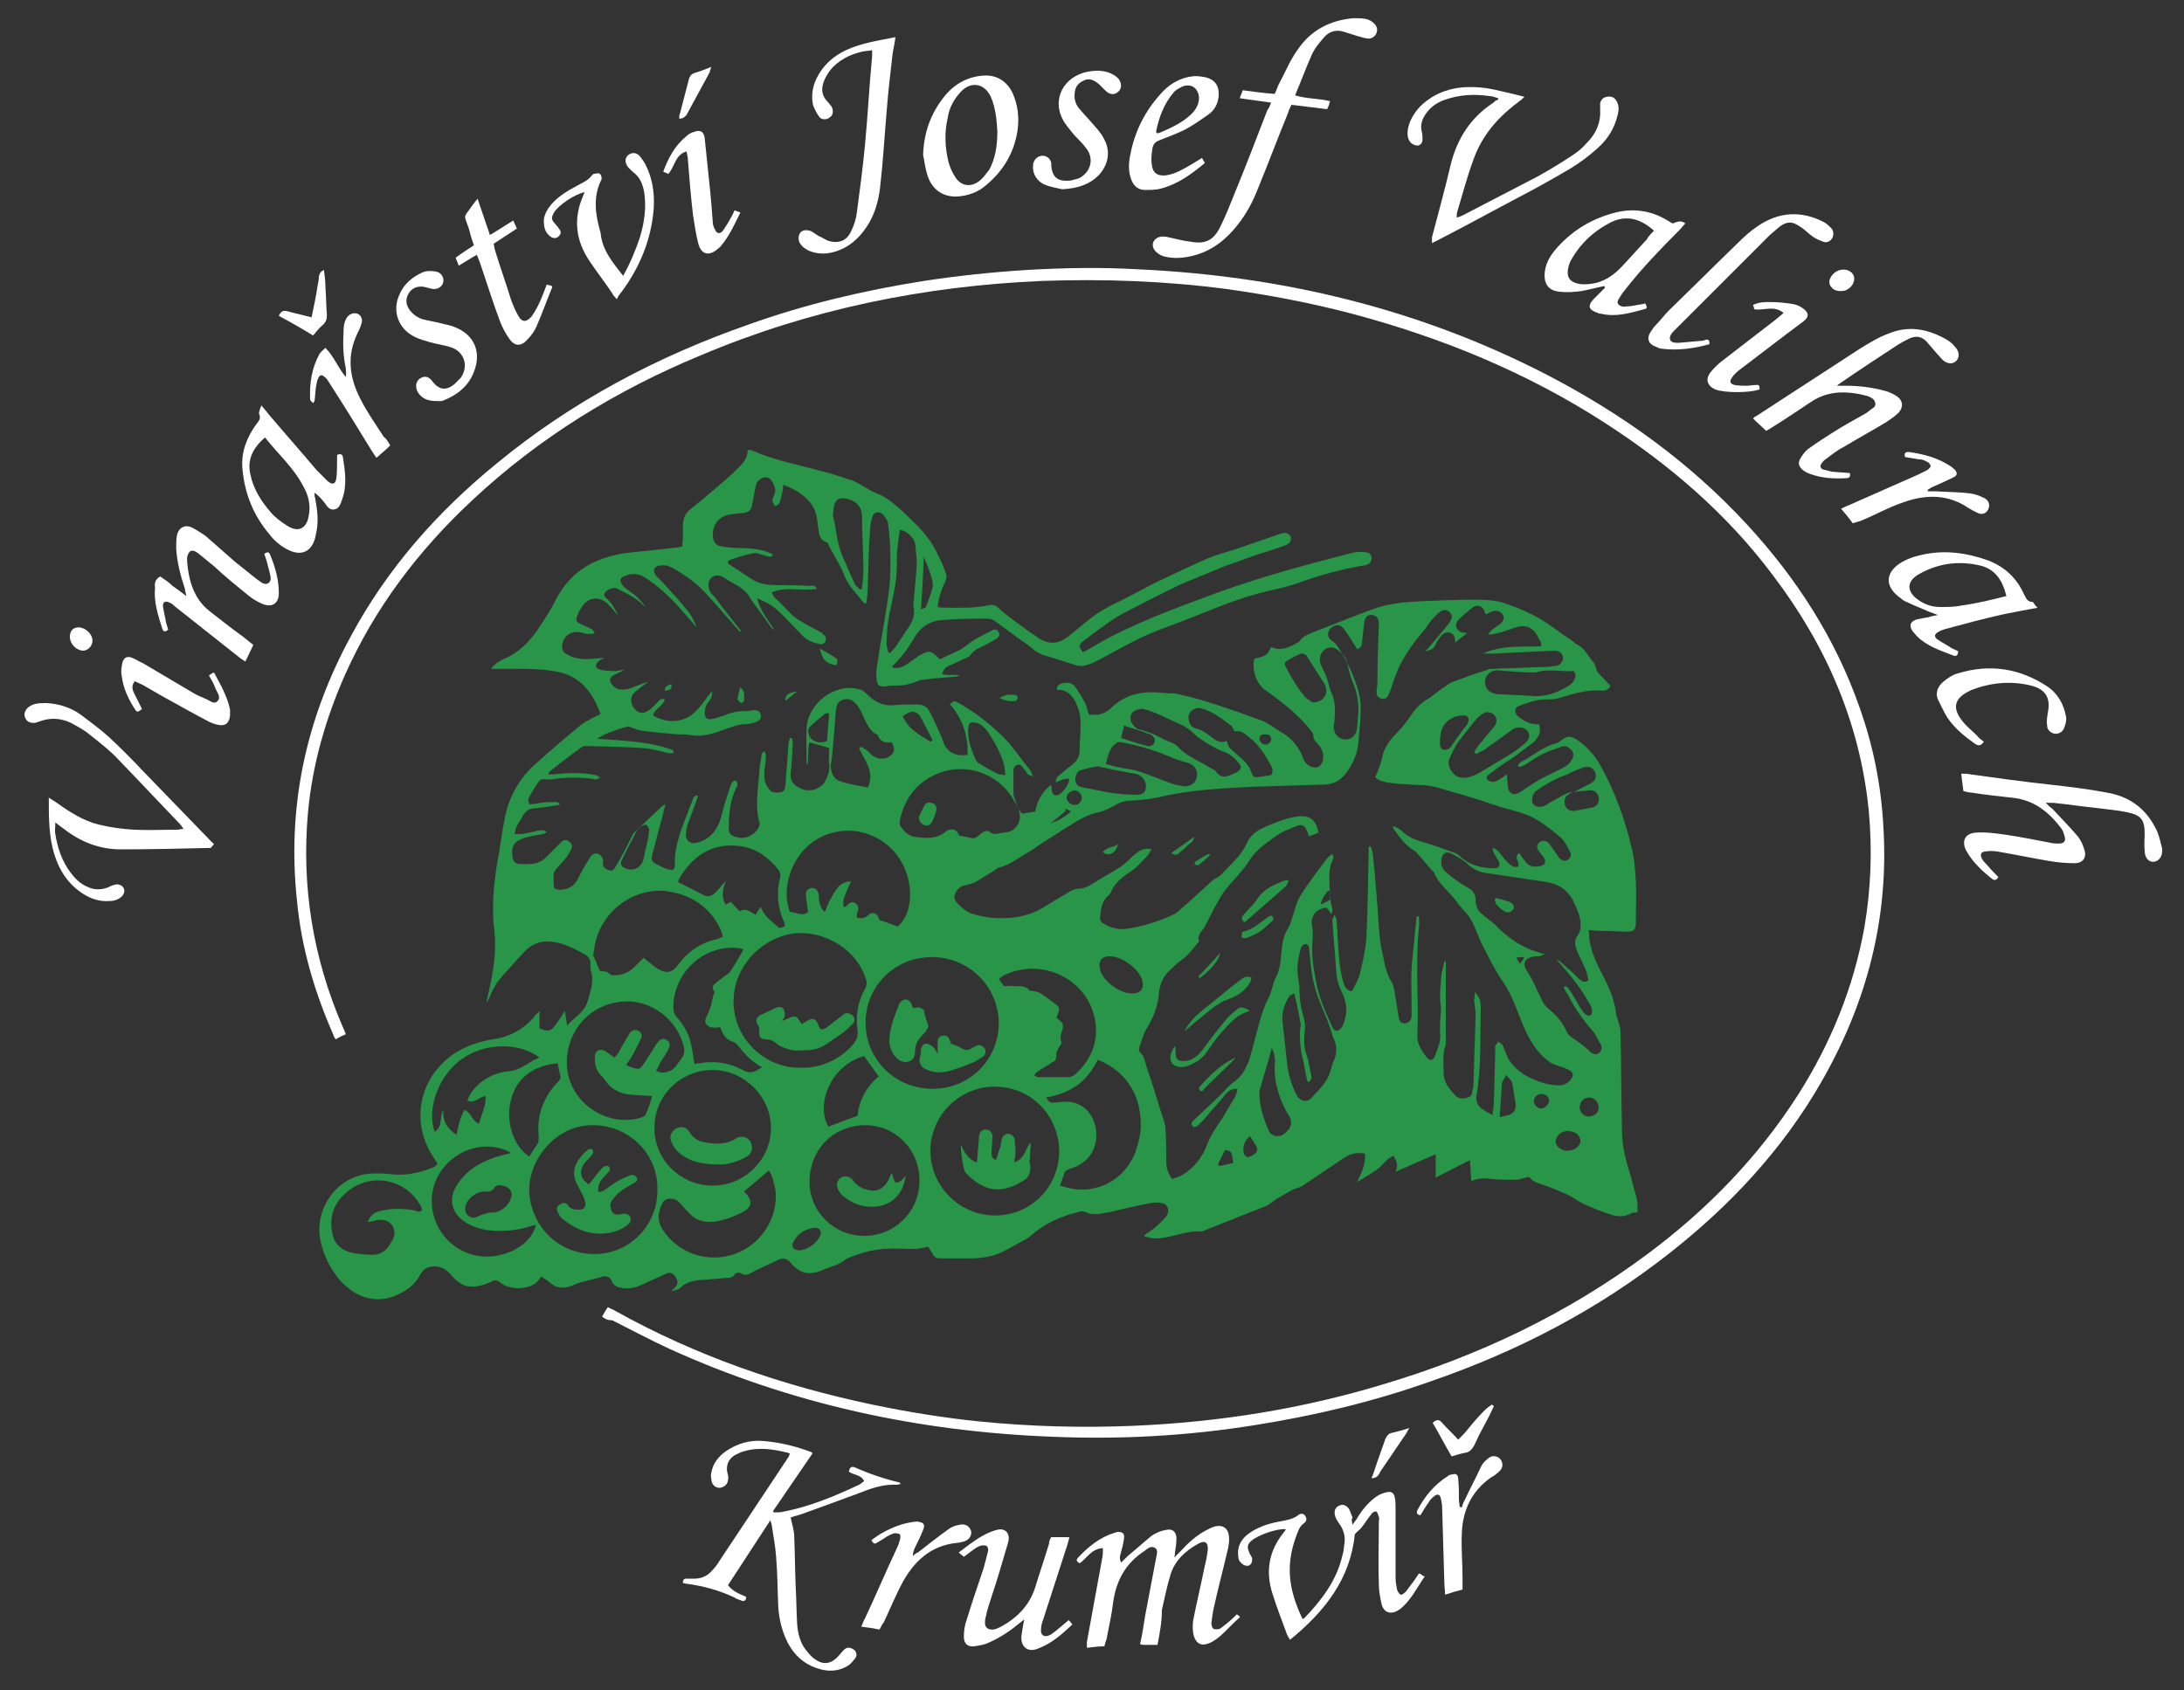 <svg xmlns="http://www.w3.org/2000/svg" xmlns:xlink="http://www.w3.org/1999/xlink" id="Vrstva_1" x="0px" y="0px" viewBox="0 0 300 232.2" style="enable-background:new 0 0 300 232.2;" xml:space="preserve">
<rect x="0" y="0" width="300" height="232.2" fill="#333333" stroke="none"/>
<style type="text/css">
	.st0{fill:#FFFFFF;}
	.st1{fill:#289548;}
</style>
<g>
	<path class="st0" d="M82.7,180.9c0.3-0.5,0.5-0.9,0.8-1.3c0.3,0.2,0.7,0.3,1,0.5c11.1,6.2,23,10.3,35.4,12.9   c4.8,1,9.7,1.8,14.6,2.3c7,0.7,14.1,0.9,21.2,0.6c11.7-0.5,23.1-2.3,34.3-5.7c13.1-3.9,25.3-9.7,36.3-17.9   c8.2-6.1,15.2-13.3,20.7-21.9c4.5-7.1,7.6-14.7,9.1-23c0.9-5.3,1.1-10.6,0.6-16c-1.2-12.1-5.9-22.8-13.2-32.4   c-6.3-8.4-14.1-15.1-22.9-20.8c-10.8-7-22.5-11.8-34.9-15.1c-5.7-1.5-11.5-2.6-17.3-3.4c-8.4-1.1-16.8-1.4-25.3-1.1   c-16.2,0.7-31.9,3.9-46.8,10.2c-11.6,4.8-22.2,11.3-31.4,19.9c-7.4,6.9-13.4,14.8-17.5,24c-2.7,6.1-4.5,12.4-5.1,19   c-0.9,10.1,0.7,19.9,4.7,29.2c0.2,0.4,0.3,0.7,0.5,1.2c-0.5,0.2-0.9,0.4-1.4,0.7c-0.1-0.2-0.3-0.4-0.3-0.6c-2.6-5.9-4.4-12-5-18.4   c-1.4-12.9,1.2-25,7.4-36.4c5-9.3,11.9-17.1,20-23.7c10.3-8.5,22-14.7,34.6-19.1c7.8-2.8,15.9-4.7,24.1-6c4.6-0.7,9.3-1.2,14-1.5   c5.1-0.3,10.3-0.4,15.4-0.1c19.7,0.9,38.6,5.4,56.2,14.5c10.4,5.4,19.7,12.1,27.6,20.7c6.7,7.3,12,15.5,15.3,24.9   c1.9,5.3,3,10.8,3.3,16.4c0.8,12.7-2.3,24.4-8.6,35.3c-5.3,9.2-12.5,16.9-20.8,23.4c-9.9,7.8-20.9,13.5-32.8,17.6   c-7.9,2.8-15.9,4.7-24.1,6c-9.3,1.5-18.6,2-27.9,1.6c-18.3-0.7-35.9-4.5-52.6-12.1c-2.6-1.2-5.2-2.6-7.8-3.9   C83.4,181.4,83.1,181.2,82.7,180.9z"></path>
	<path class="st0" d="M106,208.6c-2,3.1-4,6.1-6,9.2c0.7,0.9,1.6,1.2,2.5,1.6c0,0.5-0.3,0.7-0.7,0.5c-0.3-0.1-0.6-0.2-0.9-0.4   c-2.1-1-4.3-1.6-6.6-1.9c-0.2,0-0.3-0.1-0.5-0.1c0-0.4,0.1-0.6,0.5-0.6s0.7,0,1.1,0c1,0,1.8-0.4,2.4-1.1c0.4-0.4,0.7-0.8,1-1.3   c3.2-4.8,6.3-9.5,9.5-14.3c0.1-0.1,0.1-0.3,0.2-0.5c-0.1,0-0.2-0.1-0.3-0.1c-2-0.5-4-0.8-6-0.2c-0.4,0.1-0.8,0.3-1.2,0.5   c-0.9,0.5-1.3,1.4-1.1,2.4c0.1,0.3,0.2,0.7,0.1,1c0,0.6-0.5,1-1,1.1s-1-0.2-1.2-0.7c-0.1-0.4-0.2-0.9-0.1-1.3c0.2-1.3,1-2.3,2-3   c1.6-1.1,3.4-1.6,5.3-1.4c2.2,0.2,4.3,0.7,6.4,1.5c0.1,0,0.2,0.1,0.2,0.2c-1.8,2.6-3.6,5.3-5.4,7.9c0,0.1,0.1,0.2,0.1,0.2   c0.4,0,0.9,0,1.3-0.1c3.6-0.7,7-2.1,10.4-3.7c0.2-0.1,0.4-0.3,0.7-0.5c-0.4-0.9-1.4-0.8-2.1-1.3c0.1-0.4,0.2-0.8,0.8-0.6   c2,0.9,4.1,1.6,6.2,2.1c0,0,0.1,0.1,0.1,0.2c-0.2,0-0.3,0.1-0.5,0.1c-1.7-0.1-3.3,0.4-4.8,1c-2.7,1-5.4,2-8.2,3   c-0.5,0.2-1.1,0.3-1.6,0.5c0.2,0.9,0.5,1.8,0.5,2.7c0.1,2.3,0.1,4.6,0.2,6.9c0.1,1.7,0.1,3.4,0.2,5.1c0.1,1.2,0.4,2.5,1.2,3.5   c0.4,0.5,0.8,1,1.3,1.3c1.1,0.8,2.2,0.6,3.1-0.4c0.3-0.3,0.5-0.6,0.8-0.9c0.4-0.4,0.8-0.4,1.3-0.1c0.4,0.2,0.6,0.8,0.3,1.2   c-0.3,0.4-0.7,0.9-1.1,1.1c-1.3,0.8-2.8,0.8-4.2,0.3c-1.8-0.6-3.1-1.8-4-3.5c-0.8-1.6-1.2-3.3-1.3-5c-0.1-2.3-0.1-4.6-0.3-6.9   c-0.1-1.4-0.4-2.9-0.6-4.3c-0.1-0.4-0.2-0.7-0.4-1.1C106.2,208.6,106.1,208.6,106,208.6z"></path>
	<path class="st0" d="M159,226c-0.6,0-1.2,0-1.8,0c-0.2,0-0.3,0-0.6-0.1c0.3-1.3,0.5-2.6,0.7-3.9c0.5-2.6,1-5.3,1.5-7.9   c0.1-0.5,0.3-1.1-0.1-1.4c-0.6-0.4-1.1,0.1-1.5,0.4c-2.6,1.7-3.9,4.1-4.3,7.1c-0.2,1.7-0.6,3.4-0.9,5c-0.1,0.3-0.2,0.6-0.3,1   c-0.8,0-1.5,0.1-2.4,0.2c0-0.3,0-0.6,0-0.8c0.7-3.8,1.4-7.7,2.1-11.5c0.1-0.4,0.1-0.8,0.1-1.4c-1.6,0.1-2.2,1.4-3.2,2.1   c-0.3-0.2-0.6-0.4-0.2-0.8c1.4-1.5,3-2.8,5-3.4c0.1,0,0.2-0.1,0.3-0.1c0.8-0.1,1.1,0.2,1,0.9s-0.3,1.5-0.5,2.2   c-0.1,0.3-0.1,0.7,0.1,1.1c0.3-0.3,0.6-0.6,0.9-0.9c1.1-0.9,2.2-1.9,3.3-2.8c0.6-0.4,1.3-0.7,2-0.8c0.9-0.2,1.4,0.3,1.4,1.2   c0,0.6-0.1,1.3-0.2,1.9c0,0.2,0,0.3-0.1,0.7c0.4-0.4,0.6-0.6,0.9-0.9c1-1.1,2.1-2.1,3.4-2.8c0.4-0.2,0.9-0.5,1.4-0.6   c1-0.2,1.7,0.3,1.8,1.3c0.1,0.6,0,1.1-0.1,1.7c-0.6,2.6-1.3,5.2-1.9,7.9c-0.2,0.8-0.3,1.6-0.4,2.4c0,0.3,0.1,0.7,0.3,0.8   c0.3,0.1,0.7,0.1,1-0.1c0.8-0.6,1.5-1.2,2.2-1.9c0.1,0.1,0.3,0.2,0.4,0.3c0,0.1,0,0.2-0.1,0.2c-0.9,0.8-1.7,1.7-2.6,2.5   c-0.5,0.4-1,0.8-1.6,1c-1,0.4-1.7,0-2-1c-0.2-0.7-0.2-1.5-0.1-2.2c0.5-2.5,1.1-5,1.6-7.5c0.2-0.7,0.3-1.4,0.4-2.1   c0.1-1.1-0.4-1.4-1.3-0.9c-1.8,1-3.2,2.3-3.8,4.2c-0.5,1.6-0.8,3.2-1.2,4.9C159.6,222.9,159.3,224.4,159,226z"></path>
	<path class="st0" d="M185.8,209.5c0.3-0.5,0.6-0.8,0.8-1.2c0.7-1.1,1.5-2,2.5-2.7c0.4-0.3,1-0.5,1.5-0.6c0.6-0.1,0.9,0.2,1,0.8   c0.1,0.5,0.1,0.9,0.1,1.4c0,3.2,0,6.4,0,9.6c0,0.5,0.1,1.1,0.2,1.6c0.1,0.3,0.3,0.6,0.5,0.7c0.1,0.1,0.5-0.2,0.7-0.4   c0.4-0.5,0.8-1.1,1.2-1.6c0.2-0.3,0.4-0.6,0.6-0.9c0.1,0,0.3,0.1,0.3,0.1c0.1,0.1,0.2,0.2,0.5,0.3c-1.1,1.6-1.9,3.3-3.4,4.5   c-0.2,0.1-0.3,0.2-0.5,0.3c-0.9,0.4-1.7,0.1-2-0.9c-0.2-0.9-0.4-1.9-0.4-2.8c-0.1-2.8,0-5.7,0-8.5c0-0.3,0.1-0.6,0-0.8   c-0.1-0.3-0.2-0.6-0.3-0.7c-0.2-0.1-0.6,0.1-0.7,0.3c-0.5,0.6-0.9,1.3-1.4,1.9c-0.2,0.3-0.6,0.5-0.9,0.9   c-0.6,6.1-4.1,10.6-8.9,14.5c-0.2-0.3-0.3-0.5-0.4-0.7c-0.7-1.9-1.4-3.7-2-5.6c-1-3.1-0.5-5.9,1.5-8.4c0.1-0.1,0.2-0.3,0.3-0.4   v-0.1c-1.2-0.1-3.8,0.8-4.7,1.6c-0.6,0.5-0.6,0.9-0.3,1.6c0.1,0.3,0.3,0.5,0.4,0.8c0,0.3,0,0.6-0.2,0.8c-0.2,0.3-0.6,0.3-1,0.1   c-0.4-0.3-0.7-0.6-0.7-1.1c-0.2-1.3,0.3-2.3,1.3-3.1c1.2-0.9,2.6-1.4,4.1-1.7c1-0.2,2-0.3,2.8-0.9c0.3-0.3,0.8-0.3,1,0.1   c0.3,0.4,0.1,0.8-0.2,1c-0.7,0.5-0.8,1.2-1.1,1.9c-1.4,3.9-1,7.2,0.9,11.2c0.1,0,0.2,0,0.2,0c2.4-2.5,4.5-5.2,5.3-8.7   c0.2-0.6,0.2-1.2,0.3-1.8c0.1-0.9-0.2-1.8-0.7-2.5c-0.2-0.3-0.5-0.7-0.6-1.1c-0.2-0.6,0-1.2,0.5-1.4c0.5-0.3,1-0.1,1.4,0.4   c0.2,0.4,0.3,0.8,0.5,1.2C185.6,208.7,185.7,209.1,185.8,209.5z"></path>
	<path class="st0" d="M252.4,53c0.4,0,0.8,0,1.1,0c1.8,0,3.6,0.2,5.4,0.7c0.5,0.1,1.1,0.4,1.6,0.7c0.9,0.6,1,1.5,0.3,2.3   c-0.5,0.5-1.1,0.9-1.7,1.3c-2,1.2-4,2.3-6,3.5c-0.8,0.4-1.5,1-2.2,1.5c-0.3,0.2-0.5,0.4-0.7,0.7s-0.2,0.6,0.2,0.8   c0.4,0.1,0.8,0.2,1.2,0.3c0.8,0.1,1.6,0.1,2.5,0.2c0.1,0.4,0,0.7-0.5,0.7c-1.7,0.1-3.4,0-5-0.6c-0.3-0.1-0.5-0.2-0.8-0.4   c-0.7-0.5-0.9-1.1-0.5-1.7c0.3-0.5,0.7-1.1,1.2-1.4c1.1-0.8,2.2-1.5,3.3-2.2c1.4-0.9,2.9-1.7,4.3-2.5c0.2-0.1,0.5-0.3,0.7-0.5   c0.4-0.3,0.9-0.5,0.8-1c-0.1-0.6-0.6-0.8-1.1-1c-2.7-0.7-5.3-0.8-7.7,0.8c-1.7,1.1-3.4,2.3-5.2,3.4c-0.3,0.2-0.6,0.4-1,0.6   c-0.6-0.6-1.2-1.1-1.8-1.7c0.2-0.2,0.3-0.3,0.4-0.3c4.8-3.1,9.5-6.2,14.3-9.3c1.3-0.8,2.6-1.6,4-2.1c2.7-1.1,5.3-0.6,7.8,0.8   c0.5,0.3,0.9,0.6,1.2,1c0.7,0.7,0.7,1.5,0.2,2s-1.3,0.4-1.9-0.2c-0.3-0.3-0.6-0.7-0.9-1c-0.4-0.5-0.8-0.9-1.2-1.4   c-0.7-0.8-1.5-0.9-2.4-0.5c-0.6,0.3-1.2,0.6-1.8,1c-2.6,1.7-5.2,3.4-7.8,5.2c-0.2,0.1-0.3,0.3-0.5,0.4   C252.3,52.8,252.3,52.9,252.4,53z"></path>
	<path class="st0" d="M274.5,120.5c-0.2,0.4-0.5,0.5-0.8,0.3c-1.4-1.1-2.7-2.3-3.6-3.9c-0.7-1.3-0.2-2.4,1.3-2.5   c1.4-0.1,2.8,0.1,4.2,0.3c2,0.3,4,0.7,6.1,1.1c0.3,0.1,0.7,0.1,1.1,0.1c0.7,0,1-0.3,0.8-1c-0.1-0.3-0.2-0.7-0.4-1   c-1.7-2.3-3.8-4-6.8-4.3c-1.9-0.2-3.7-0.4-5.6-0.7c-0.3,0-0.7-0.1-1.1-0.2c-0.1-0.8-0.2-1.5-0.3-2.4c0.5,0,0.9,0,1.3,0.1   c3.6,0.5,7.2,1,10.9,1.4c2.6,0.3,5.2,0.6,7.8,1.1c3,0.5,5.3,2.1,6.7,4.9c0.4,0.7,0.6,1.6,0.8,2.4c0,0.1,0.1,0.3,0.1,0.4   c0.1,1-0.4,1.7-1.1,1.8c-0.7,0.1-1.3-0.5-1.3-1.5c-0.1-0.8,0-1.6,0-2.3c0-2-0.5-2.6-2.4-3c-1.4-0.3-2.9-0.4-4.3-0.6   c-2-0.2-3.9-0.5-5.9-0.7c-0.3,0-0.5,0-1,0c0.4,0.4,0.6,0.6,0.9,0.8c1.2,1.3,2.4,2.5,3.5,3.8c0.4,0.5,0.7,1.1,0.9,1.8   c0.4,1.1-0.2,1.9-1.3,1.9c-1.2,0-2.3-0.1-3.5-0.3c-2.4-0.4-4.7-0.9-7.1-1.3c-0.6-0.1-1.2-0.1-1.8,0c-0.5,0.1-0.6,0.4-0.4,0.9   c0.2,0.4,0.5,0.7,0.8,1C273.4,119.4,274,120,274.5,120.5z"></path>
	<path class="st0" d="M205.8,13.5c-0.4-0.1-0.8-0.3-1.2-0.3c-2.1-0.3-4.1-0.2-6.1,0.5c-0.9,0.3-1.7,0.8-2.3,1.5   c-0.7,0.8-1.2,1.8-0.9,2.9c0.1,0.3,0.1,0.7,0.1,1.1s-0.3,0.8-0.7,0.8c-0.3,0-0.8-0.2-1-0.5c-0.4-0.5-0.4-1.2-0.3-1.8   c0.2-1.1,0.8-2.1,1.6-3c1.6-1.6,3.6-2.5,5.9-2.7c1.5-0.1,2.9,0,4.3,0.3c1.3,0.3,2.7,0.6,4.2,1c-0.3,0.3-0.5,0.5-0.7,0.6   c-0.3,0.3-0.7,0.5-1,0.8c-2.5,2-4.4,4.5-5.4,7.5c-0.8,2.2-1.4,4.5-2.1,6.8c-0.1,0.3-0.1,0.5-0.1,0.9c0.3-0.1,0.6-0.2,0.8-0.3   c3.5-1.8,6.9-3.6,10.4-5.4c1.6-0.9,3.1-1.8,4.6-2.8c0.8-0.5,1.5-1.1,2.1-1.8c1.2-1.2,1.9-2.7,1.8-4.5c0-0.3,0-0.6,0-0.9   c0.1-0.5,0.4-0.8,0.9-0.9c0.5-0.1,1,0,1.3,0.5c0.4,0.6,0.4,1.3,0.2,2c-0.4,1.8-1.4,3.4-2.8,4.6c-1.1,1-2.3,1.9-3.6,2.7   c-2.2,1.3-4.5,2.6-6.8,3.8c-3.8,2-7.6,4.1-11.5,6.1c-0.2,0.1-0.4,0.2-0.8,0.4c0-0.3,0-0.6,0-0.8c0.9-3.4,1.8-6.7,2.6-10.1   c0.9-3.5,2.7-6.3,5.7-8.3c0.2-0.1,0.3-0.3,0.5-0.4C205.8,13.7,205.8,13.7,205.8,13.5z"></path>
	<path class="st0" d="M29,116.5c-4.1,0.1-8.3,0.2-12.4,0.2c-2.9,0-5.5-1-7.8-2.8c-0.3-0.2-0.7-0.5-1.2-0.9c0,0.7-0.1,1.1,0,1.6   c0.3,1.9,0.9,3.7,2.1,5.3c0.6,0.8,1.3,1.5,2.2,1.9c1,0.5,2,0.5,3,0.1c0.3-0.2,0.7-0.3,1.1-0.4c0.3,0,0.7,0.1,0.9,0.4   c0.3,0.4,0.2,0.8-0.1,1.2c-0.5,0.5-1.1,0.7-1.8,0.7c-1.3,0.1-2.5-0.3-3.6-1c-2-1.3-3.2-3.1-3.9-5.3c-0.8-2.5-0.8-5.1-0.8-7.9   c0.5,0.3,0.8,0.5,1.1,0.7c1.8,1.3,3.7,2.5,5.8,3c1.6,0.4,3.2,0.6,4.8,0.7c1.9,0.1,3.9,0,5.9,0c0.3,0,0.5-0.1,0.9-0.1   c-0.2-0.3-0.3-0.5-0.5-0.7c-2.8-2.9-5.5-5.8-8.3-8.7c-1.2-1.3-2.6-2.4-4-3.5c-0.8-0.7-1.8-1.2-2.7-1.7c-1.3-0.6-2.6-0.7-3.9-0.3   c-0.3,0.1-0.6,0.2-0.9,0.3c-0.6,0.1-1.2-0.1-1.4-0.6c-0.3-0.5-0.1-1.2,0.5-1.6c0.7-0.5,1.5-0.5,2.4-0.5c1.7,0.1,3.3,0.6,4.7,1.6   c1.3,1,2.7,2,3.9,3.1c1.6,1.5,3.2,3.1,4.7,4.7c3.1,3.2,6.2,6.4,9.3,9.6c0.1,0.1,0.3,0.3,0.4,0.4C29.1,116.3,29,116.4,29,116.5z"></path>
	<path class="st0" d="M174.6,14.1c-1.5-0.2-2.9-0.4-4.3-0.6c0.1-0.4,0.3-0.7,0.4-1.1c1.5,0.2,2.9,0.4,4.4,0.5   c0.3-0.6,0.4-1.1,0.7-1.6c0.8-1.5,1.4-3,2.4-4.4c1.8-2.7,4.4-4.1,7.7-4.4c0.6,0,1.2,0,1.7,0.1s1,0.4,1.3,0.8   c0.6,0.7,0.1,1.8-0.8,1.9c-0.4,0-0.8-0.1-1.1-0.2c-0.8-0.2-1.6-0.5-2.3-0.7c-1.1-0.4-2.1-0.1-2.8,0.7c-0.6,0.7-1.3,1.5-1.7,2.4   c-0.8,1.8-1.5,3.7-2.3,5.6c1.6,0.5,3.2,0.4,4.8,0.8c-0.1,0.4-0.2,0.7-0.4,1.1c-1.7-0.2-3.3-0.4-4.9-0.6c-0.2,0.4-0.4,0.8-0.5,1.2   c-1.4,3.4-2.7,6.9-4.1,10.3c-0.7,1.8-1.6,3.5-2.8,5c-1.8,2.3-4,3.9-6.9,4.4c-1.1,0.2-2.2,0.2-3.3-0.1c-0.4-0.1-0.8-0.4-1.1-0.7   c-0.7-0.8-0.3-1.8,0.8-2c0.3,0,0.7,0,1,0.1c1,0.2,2,0.5,3,0.6c2.1,0.4,3.2-0.2,4.1-2c0.7-1.4,1.3-2.9,1.9-4.4   c1.6-3.9,3.1-7.8,4.6-11.7C174.3,14.9,174.4,14.6,174.6,14.1z"></path>
	<path class="st0" d="M119.8,6.9c-0.5,0.1-1,0.1-1.4,0.2c-1.7,0.4-3.3,1.2-4.4,2.6c-0.3,0.4-0.6,0.9-0.8,1.4c-0.4,1-0.4,2,0.5,2.9   c0.2,0.2,0.3,0.4,0.5,0.6c0.3,0.5,0.3,1.2-0.2,1.5c-0.4,0.4-1.2,0.4-1.5-0.1c-0.3-0.4-0.6-1-0.8-1.5c-0.3-1.3-0.1-2.6,0.5-3.8   c0.9-1.8,2.3-3,4-3.8c2.1-1,4.4-1.3,6.8-1.8c-0.1,0.9-0.3,1.6-0.4,2.4c-0.3,2.6-0.6,5.1-0.8,7.7c-0.3,3.5-0.5,7-0.9,10.5   c-0.2,1.7-0.6,3.3-1.5,4.9c-1.3,2.2-3.1,3.8-5.7,4.2c-0.9,0.1-1.8,0-2.7-0.4c-0.3-0.2-0.7-0.4-0.9-0.7c-0.5-0.5-0.5-1.2-0.2-1.7   c0.3-0.4,0.9-0.5,1.6-0.2c0.3,0.2,0.6,0.4,0.9,0.6c0.5,0.2,0.9,0.5,1.4,0.7c1.4,0.4,2.5,0,3.1-1.3c0.4-0.8,0.7-1.7,0.8-2.6   c0.4-3,0.8-6,1.1-9.1c0.4-4.1,0.6-8.3,1-12.4C119.8,7.5,119.8,7.3,119.8,6.9z"></path>
	<path class="st0" d="M144.4,211.2c0.9,0,1.6,0,2.5,0c-0.1,0.4-0.2,0.8-0.3,1.1c-1.1,3.4-2.2,6.8-3.3,10.2c-0.2,0.5-0.3,1-0.3,1.4   c-0.1,0.7,0.4,1.1,1.1,0.8c0.3-0.1,0.6-0.4,0.9-0.6c0.6-0.5,1.1-0.9,1.8-1.5c0.2,0.2,0.3,0.3,0.5,0.6c-1.4,1.3-2.8,2.6-4.7,3.3   c-1.4,0.6-2.4-0.2-2.3-1.7c0.1-0.7,0.2-1.4,0.4-2.3c-0.4,0.3-0.6,0.5-0.9,0.7c-1.2,1-2.6,1.9-4,2.5c-0.6,0.3-1.4,0.4-2,0.5   c-0.9,0.1-1.4-0.4-1.4-1.3c0-0.8,0.1-1.6,0.4-2.4c0.7-2.3,1.5-4.6,2.3-7c0.2-0.7,0.4-1.5,0.6-2.3c0.1-0.3,0-0.7-0.2-0.8   s-0.6-0.1-0.9,0c-0.5,0.2-1,0.6-1.4,0.9c-0.3,0.2-0.5,0.4-0.8,0.6c-0.2-0.2-0.4-0.3-0.7-0.6c1.5-1.1,2.9-2.3,4.6-2.9   c0.6-0.2,1.3-0.5,1.9,0c0.5,0.5,0.4,1.2,0.2,1.8c-0.7,2.4-1.4,4.8-2.2,7.2c-0.3,0.9-0.6,1.8-0.8,2.8c-0.1,0.3-0.1,0.6-0.1,0.8   c0,0.6,0.4,0.9,1,0.9c0.4,0,0.8-0.2,1.2-0.4c2.2-1.2,3.9-2.9,4.7-5.4c0.6-2,1.3-4,1.9-6C144.1,211.8,144.2,211.5,144.4,211.2z"></path>
	<path class="st0" d="M22,79.2c0.6,0.4,1.2,0.8,1.7,1.3c0.6,0.4,1.1,0.8,1.9,1.4c-0.1-0.5-0.2-0.8-0.2-1c-0.6-1.8-1.1-3.7-1.2-5.6   c0-0.6,0-1.1,0.1-1.7c0.2-1.1,1.1-1.6,2.1-1.1c0.6,0.3,1.2,0.7,1.8,1.1c1.4,1.2,2.7,2.4,4.1,3.6c1,0.8,2,1.6,3,2.4   c0.5,0.3,1,0.9,1.6,0.5c0.5-0.4,0.2-1.1,0.1-1.6c-0.2-0.8-0.4-1.6-0.7-2.4c0.3-0.2,0.6-0.4,0.8,0.1c0.7,1.7,1.2,3.4,1.2,5.3   c0,1.4-0.9,2-2.2,1.5c-0.7-0.3-1.4-0.7-2-1.2c-1.6-1.3-3.2-2.6-4.7-4c-0.7-0.6-1.5-1.2-2.2-1.8c-0.8-0.6-1.3-0.4-1.5,0.6   c0,0.2,0,0.4,0,0.5c0.2,2.6,0.9,5.1,3,6.8c1.4,1.1,2.8,2.2,4.3,3.3c0.6,0.4,1.1,0.9,1.8,1.4c-0.4,0.8-0.7,1.5-1.1,2.3   c-0.3-0.2-0.4-0.3-0.6-0.4c-3-2.4-6.1-4.8-9.1-7.2c-0.2-0.2-0.4-0.4-0.7-0.5c-0.6-0.3-1-0.1-0.9,0.6s0.3,1.4,0.4,2.1   c0.1,0.3,0.2,0.7,0.3,1c-0.3,0.3-0.6,0.4-0.8-0.1c-0.6-1.9-1.2-3.7-1-5.7C21.2,80.2,21.3,79.6,22,79.2z"></path>
	<path class="st0" d="M220.4,39.3c-1.1,0.2-2.1,0.5-3.2,0.7c-0.9,0.1-1.8,0.2-2.8,0.1c-1.7-0.1-2.4-1.1-2.2-2.8   c0.2-1.4,0.9-2.4,1.8-3.4c2.2-2.4,4.8-3.9,7.9-4.7c2.4-0.6,4.8-0.3,7,1c0.2,0.1,0.3,0.2,0.5,0.3c0.1,0.1,0.2,0.1,0.4,0.2   c0.5-0.2,1.1-0.5,1.7,0c-0.3,0.3-0.5,0.6-0.8,0.9c-2.6,2.6-5.1,5.2-7.3,8c-0.3,0.4-0.6,0.7-0.8,1.1c-0.2,0.3-0.6,0.8-0.3,1.1   c0.2,0.3,0.8,0.4,1.1,0.3c0.7,0,1.4-0.2,2.1-0.3c0.2,0,0.3-0.1,0.5-0.1c0.2,0.4,0.4,0.7-0.2,0.8c-1.9,0.5-3.8,1.1-5.9,0.6   c-0.1,0-0.3,0-0.4-0.1c-1.3-0.4-1.5-1-0.5-2c0.5-0.5,1-1,1.5-1.5C220.4,39.5,220.4,39.4,220.4,39.3z M227.2,31.7   c-2.1-1.9-4.2-2.2-6.4-0.9c-2,1.1-3.6,2.6-4.8,4.6c-0.3,0.5-0.5,0.9-0.6,1.5c-0.2,1,0.1,1.7,1.1,2c0.6,0.2,1.3,0.2,2,0.1   c1.8-0.2,3.2-1.2,4.4-2.5c1.1-1.2,2.2-2.4,3.3-3.6C226.4,32.5,226.8,32.1,227.2,31.7z"></path>
	<path class="st0" d="M46.3,62.5c0.5-0.2,0.7-0.1,0.8,0.3c0.3,1.9,0.6,3.9-0.1,5.8c-0.2,0.6-0.4,1.3-1.1,1.4c-0.7,0.1-1-0.5-1.3-0.9   c-0.4-0.5-0.8-1-1.4-1.4c0,0.3,0,0.5,0.1,0.8c0.3,1.6,0.5,3.2,0.1,4.9c-0.4,2.4-2,3.2-4.1,2c-0.9-0.5-1.7-1.2-2.3-2   c-2.2-2.6-3.4-5.6-3.7-9c-0.2-2.3,0.6-4.3,1.9-6.1c0.3-0.4,0.7-0.8,0.4-1.4c-0.1-0.2,0.1-0.6,0.3-1.2c0.4,0.5,0.7,0.8,0.9,1.1   c2.2,2.6,4.5,5.2,6.7,7.8c0.5,0.5,1,1,1.5,1.5c0.7,0.6,1.1,0.4,1.2-0.4c0.1-0.7,0.1-1.5,0.1-2.2C46.3,63.1,46.3,62.8,46.3,62.5z    M36.4,60.1c-1.6,1.4-2.5,3-2,5.1c0.4,2,1.5,3.7,2.8,5.2c0.6,0.7,1.4,1.3,2.2,1.8c1.5,1,2.7,0.5,3-1.3c0.3-1.4,0-2.8-0.7-4   C40.4,64.3,38.2,62.4,36.4,60.1z"></path>
	<path class="st0" d="M279.9,83.5c-1.7,0.3-3.2,0.6-4.7,0.9c-2.7,0.6-5.3,1.3-7.9,2c-0.3,0.1-0.7,0.2-1,0.4   c-0.6,0.3-0.7,0.7-0.1,1.1s1.2,0.7,1.8,1.1c0.3,0.2,0.7,0.3,1,0.5c-0.1,0.4-0.1,0.7-0.6,0.6c-1.8-0.7-3.7-1.3-5.1-2.7   c-0.2-0.2-0.4-0.5-0.6-0.7c-0.5-0.8-0.3-1.3,0.6-1.6c0.5-0.1,1-0.2,1.6-0.3c0.3-0.1,0.7-0.2,1.3-0.3c-0.5-0.2-0.8-0.3-1.1-0.4   c-1.1-0.5-2.2-0.9-3.2-1.4c-0.3-0.1-0.6-0.3-0.8-0.5c-2.3-1.6-2.2-3.6,0.2-5c0.7-0.4,1.5-0.7,2.4-0.9c3.2-0.8,6.3-0.4,9.4,0.7   c2.3,0.9,3.9,2.4,4.9,4.6c0.3,0.5,0.4,1.1,1.2,1.1C279.3,82.7,279.5,83.2,279.9,83.5z M275.6,81.9c-0.5-2.1-1.5-3.7-3.6-4.2   c-3-0.7-5.9-0.3-8.6,1.3c-1.4,0.9-1.5,2.1-0.2,3.2c1,0.8,2.1,1.2,3.3,1.2c1,0,2,0,2.9-0.2C271.6,82.9,273.6,82.4,275.6,81.9z"></path>
	<path class="st0" d="M126.8,21.3c0.1-3,1-5.6,2.8-7.9c1.3-1.7,3.1-2.8,5.3-3c1.9-0.2,3.4,0.7,4.2,2.4c0.7,1.6,0.9,3.2,0.7,4.9   c-0.4,3.1-1.9,5.7-4.3,7.7c-1.1,1-2.5,1.5-4,1.6c-2,0.1-3.5-1-4.1-2.9C127.1,23.2,127,22.2,126.8,21.3z M137,18   c-0.1-1.4-0.2-3.1-0.9-4.7c-0.9-1.9-2.8-2.2-4.2-0.6c-0.9,1-1.5,2.1-1.7,3.4c-0.5,2.1-0.4,4.2,0.1,6.2c0.2,0.7,0.5,1.4,0.9,2   c0.8,1.3,2.2,1.5,3.4,0.5c0.5-0.4,0.9-1,1.3-1.5C136.7,21.8,137,20.1,137,18z"></path>
	<path class="st0" d="M234.8,47.3c-2.2,0.6-4.4,0.9-6.6,0.6c-0.2,0-0.4-0.1-0.6-0.2c-1.2-0.4-1.5-1.2-0.8-2.2   c0.2-0.3,0.4-0.6,0.7-0.9c0.6-0.6,1.1-1.3,1.7-1.9c3.2-3.1,6.4-6.3,9.6-9.4c0.8-0.8,1.7-1.6,2.6-2.2c2.9-2,6-2.2,9.1-0.6   c0.4,0.2,0.7,0.5,1,0.8c0.4,0.4,0.4,0.9,0.2,1.4c-0.3,0.5-0.8,0.7-1.3,0.5s-1-0.4-1.4-0.7c-0.6-0.4-1.1-1-1.8-1.4   c-1-0.7-1.7-0.7-2.7,0c-0.5,0.4-0.9,0.8-1.4,1.2c-4.4,4.4-8.8,8.8-13.2,13.2c-0.3,0.3-0.6,0.7-0.5,1.1c0.1,0.5,0.7,0.5,1.2,0.5   c1.1-0.1,2.3-0.2,3.4-0.3C234.4,46.6,234.9,46.5,234.8,47.3z"></path>
	<path class="st0" d="M85.6,37.9c1-1.8,1.7-3.5,2.3-5.3c0.6-2,0.9-4,0.6-6.1c-0.2-1.2-0.6-2.2-1.6-2.9c-0.2-0.2-0.4-0.4-0.6-0.6   c-0.5-0.6-0.5-1.3,0-1.7c0.5-0.4,1.2-0.4,1.7,0.3c0.3,0.4,0.6,0.8,0.8,1.3c1,2.1,1.2,4.4,0.9,6.7c-0.5,4.1-2.2,7.8-4.7,11   c-0.1,0.1-0.1,0.3-0.3,0.5c-0.3-0.4-0.5-0.5-0.6-0.8c-1-1.5-2.1-2.9-3.1-4.4c-1.9-2.8-2.3-5.8-0.9-9c0.1-0.2,0.1-0.3,0.2-0.5   c-1.4,0.3-3.6,1.8-4.2,2.8c-0.4,0.7-0.4,1,0.2,1.6c0.1,0.2,0.3,0.3,0.4,0.5c0.3,0.4,0.5,0.7,0.1,1.1c-0.3,0.4-0.8,0.4-1.2,0.1   c-0.8-0.6-0.9-1.4-0.9-2.3c0.1-0.8,0.5-1.5,1.1-2.2c1-1.1,2.2-1.8,3.5-2.5c0.7-0.4,1.5-0.7,2-1.4c0.1-0.1,0.2-0.2,0.2-0.2   c0.3,0,0.7-0.2,0.9,0c0.2,0.1,0.3,0.6,0.2,0.8c-1.2,2.4-0.8,4.9-0.1,7.3C82.7,34.3,84.1,36,85.6,37.9z"></path>
	<path class="st0" d="M165.1,21.7c0.2,0.3,0.3,0.5,0.4,0.7c-1.8,1.5-3.7,2.9-6,3.5c-0.7,0.2-1.5,0.2-2.2,0.2c-1.1,0-1.7-0.7-2-1.7   c-0.4-1.3-0.2-2.5,0.1-3.8c0.7-3.1,2.2-5.8,4.4-8.1c1.1-1.1,2.4-1.8,3.9-2c0.6-0.1,1.2,0,1.8,0.1c1.4,0.3,2,1.2,1.9,2.6   c-0.1,1.1-0.6,2-1.5,2.6c-1,0.7-2,1.4-3.1,2c-1.2,0.6-2.4,1-3.6,1.5c-0.5,0.2-0.8,0.5-0.9,1.1c-0.1,0.7-0.2,1.4-0.1,2.1   c0.1,1.2,0.7,1.7,1.9,1.6c0.7-0.1,1.3-0.3,1.9-0.6C163,23,164,22.4,165.1,21.7z M158.9,18.3c0.1,0,0.3,0,0.5-0.1   c1.4-0.6,2.9-1.3,4-2.3c0.7-0.6,1.3-1.4,1.3-2.5c-0.1-1.3-1.1-2-2.3-1.5c-0.4,0.2-0.8,0.4-1.1,0.7c-1.4,1.6-2.1,3.5-2.5,5.5   C158.8,18.2,158.9,18.2,158.9,18.3z"></path>
	<path class="st0" d="M75.1,39.1c0.3,0.1,0.5,0.1,0.7,0.2c0,0.1,0.1,0.3,0,0.3c-0.7,1.7-1.3,3.4-2,5c-0.3,0.8-0.8,1.5-1.4,2.1   c-0.8,0.9-1.7,0.9-2.4-0.1c-0.5-0.7-1-1.6-1.3-2.4c-0.9-2.4-1.7-4.9-2.5-7.3c-0.2-0.6-0.4-1.2-0.7-1.9c-0.9,0.5-1.6,1-2.5,1.5   c-0.1-0.4-0.3-0.7-0.4-1.1c0.8-0.6,1.6-1.1,2.5-1.7c-0.3-0.8-0.5-1.5-0.7-2.3c-0.7-2.1-0.8-1.3,0.5-3.2c0.2-0.3,0.4-0.5,0.7-0.9   c0.6,1.7,1.1,3.3,1.7,5c1.1-0.7,2.1-1.3,3.2-2c0.2,0.4,0.3,0.7,0.5,1.1c-1.1,0.7-2.1,1.4-3.2,2.1c0.1,0.3,0.1,0.6,0.2,0.9   c0.7,2.3,1.5,4.5,2.2,6.8c0.3,0.8,0.6,1.5,1,2.2c0.5,0.9,1.1,0.9,1.8,0.1c0.3-0.4,0.6-0.9,0.9-1.5C74.3,41.2,74.7,40.2,75.1,39.1z"></path>
	<path class="st0" d="M145.9,26c-0.8-0.2-1.6-0.3-2.3-0.6c-1.1-0.4-1.8-1.5-1.7-2.6c0-0.8,0.6-1.4,1.3-1.4c0.6,0,1.1,0.4,1.2,1   c0,0.1,0,0.1,0,0.2c0.1,1.8,0.9,2.4,2.7,2.2c0.4-0.1,0.8-0.2,1.1-0.3c1.6-0.8,2.1-2.6,1.1-4c-0.5-0.7-1.1-1.3-1.7-1.9   c-0.5-0.6-1-1.2-1.4-1.8c-1.7-2.7-0.5-5.8,2.6-6.8c1.1-0.3,2.2-0.4,3.3-0.1c0.6,0.2,1.2,0.5,1.6,1c0.4,0.6,0.4,1.3-0.1,1.7   c-0.5,0.5-1.2,0.4-1.7-0.1c-0.3-0.3-0.6-0.6-0.9-0.9c-0.8-0.7-1.5-0.9-2.2-0.5c-0.9,0.4-1.2,1.1-1.2,2.1c0,0.7,0.3,1.4,0.8,1.9   c0.5,0.6,1.1,1.2,1.6,1.8c0.6,0.7,1.2,1.3,1.6,2.1c1,1.7,0.7,3.6-0.7,5.1C149.7,25.3,148.1,25.9,145.9,26z"></path>
	<path class="st0" d="M59.9,55.1c-1.2,0-2-0.4-2.5-1.2c-0.4-0.7-0.3-1.5,0.3-1.9s1.2-0.3,1.7,0.4c0.9,1.2,1.9,1.3,3,0.4   c0.3-0.3,0.6-0.6,0.9-0.9c1.1-1.6,0.5-3.6-1.4-4.2C61,47.4,60,47.3,59,47c-0.7-0.2-1.4-0.4-2-0.7c-2.3-1.1-3.2-3.6-2.1-5.9   c0.6-1.4,1.8-2.4,3.2-3c0.5-0.2,1.1-0.2,1.7-0.1c0.8,0.1,1.2,0.8,1.1,1.4c-0.1,0.7-0.8,1.1-1.5,1c-0.4-0.1-0.8-0.2-1.2-0.3   c-0.8-0.1-1.5,0.1-2,0.8c-0.5,0.8-0.5,1.5,0,2.3c0.5,0.7,1.2,1.2,2,1.4s1.5,0.3,2.3,0.5c0.7,0.2,1.5,0.3,2.1,0.6   c2.2,0.9,3.3,2.8,2.8,5.1c-0.6,2.6-2.3,4.1-4.7,5c-0.1,0-0.2,0-0.3,0C60,55.1,59.8,55.1,59.9,55.1z"></path>
	<path class="st0" d="M200.8,207.1c0.1-0.3,0.2-0.7,0.4-1c0.7-1.5,1.5-3,2.2-4.5c0.2-0.5,0.6-0.9,1-1.2c0.5-0.5,1.3-0.4,1.7,0.1   s0.4,1.2-0.2,1.7c-0.3,0.3-0.7,0.6-1.1,0.8c-2.7,1.9-3.9,4.6-4,7.7c-0.1,2,0.1,4,0.1,6.1c0,0.5,0,1,0,1.6c-0.8,0.2-1.5,0.4-2.4,0.7   c0-0.6-0.1-1.1-0.1-1.6c-0.1-3.4-0.2-6.9-0.3-10.3c0-0.5-0.1-0.9-0.2-1.4c-0.1-0.4-0.4-0.6-0.8-0.3c-0.4,0.3-0.7,0.6-0.9,1   c-0.4,0.5-0.7,1.1-1.1,1.7c-0.4-0.1-0.6-0.3-0.4-0.7c1-1.9,2.3-3.5,4.2-4.7c0.1-0.1,0.3-0.2,0.5-0.2c0.6-0.2,0.9,0,0.9,0.6   c0.1,0.9,0.1,1.8,0.1,2.7c0,0.4,0.1,0.8,0.1,1.1C200.6,207.1,200.7,207.1,200.8,207.1z"></path>
	<path class="st0" d="M254.5,71.9c-0.5-0.7-1-1.3-1.6-2c0.4-0.2,0.8-0.4,1.1-0.5c3.2-1.4,6.3-2.8,9.5-4.2c0.4-0.2,0.8-0.4,1.2-0.6   c0.2-0.1,0.5-0.4,0.5-0.6c-0.1-0.3-0.3-0.5-0.6-0.6c-0.3-0.2-0.7-0.3-1.1-0.3c-0.6-0.1-1.2-0.2-1.8-0.3c-0.2-0.5,0-0.7,0.5-0.7   c2.1,0.3,4,0.8,5.8,2c0.2,0.1,0.3,0.3,0.5,0.4c0.4,0.5,0.4,0.8-0.2,1.1c-0.8,0.4-1.7,0.8-2.6,1.2c-0.3,0.1-0.6,0.3-0.9,0.5   c0,0.1,0,0.1,0,0.2c0.3,0,0.7,0,1,0c1.6,0.1,3.3,0.1,4.9,0.3c0.6,0.1,1.2,0.3,1.8,0.6c0.7,0.3,0.9,1,0.6,1.6s-0.9,0.8-1.6,0.4   c-0.4-0.2-0.8-0.4-1.1-0.6c-2.8-1.9-5.8-1.9-8.9-0.8c-2.1,0.7-4,1.8-6,2.6C255.1,71.7,254.8,71.8,254.5,71.9z"></path>
	<path class="st0" d="M53.6,61.2c-0.6,0.6-1.2,1.1-1.9,1.7c-0.2-0.3-0.4-0.6-0.6-0.9c-1.9-3.1-3.8-6.2-5.8-9.3   c-0.2-0.3-0.4-0.7-0.7-0.9c-0.4-0.4-0.7-0.3-0.9,0.2c-0.2,0.4-0.2,0.8-0.3,1.2c-0.1,0.6-0.1,1.3-0.2,1.9c0,0.1-0.1,0.1-0.2,0.3   c-0.1-0.2-0.4-0.3-0.4-0.5c-0.1-2.2,0.2-4.3,1.3-6.3c0.2-0.3,0.5-0.5,0.8-0.8c1.2,1.2,1.7,2.7,2.8,4c0.1-0.5,0-0.8,0-1.2   c-0.4-1.8-0.4-3.5-0.3-5.3c0-0.5,0.1-1,0.3-1.4c0.3-0.7,1-1,1.6-0.8c0.5,0.2,0.8,0.8,0.5,1.5c-0.1,0.4-0.3,0.8-0.5,1.2   c-1.5,3.1-1.1,6.1,0.4,9c0.9,1.8,2.1,3.5,3.2,5.2C53.1,60.3,53.3,60.7,53.6,61.2z"></path>
	<path class="st0" d="M120.8,223.9c-0.9-0.2-1.6-0.3-2.5-0.4c0.2-0.4,0.3-0.8,0.5-1.1c1.5-3.2,2.9-6.5,4.4-9.7   c0.2-0.4,0.3-0.7,0.4-1.1c0.1-0.2,0.1-0.7,0-0.8c-0.2-0.1-0.6-0.2-0.9-0.1c-0.5,0.2-0.9,0.4-1.3,0.7c-0.3,0.2-0.7,0.4-1,0.6   c-0.3,0.2-0.5,0-0.7-0.4c0.6-0.4,1.1-0.8,1.7-1.1c1.3-0.7,2.6-1.2,4.1-1.4c0.2,0,0.5-0.1,0.7,0c0.7,0.1,0.9,0.4,0.6,1.1   c-0.3,0.8-0.7,1.6-1.1,2.4c-0.2,0.4-0.3,0.7-0.3,1.2c0.2-0.2,0.4-0.4,0.7-0.5c1.4-1.1,2.8-2.2,4.2-3.2c0.4-0.3,0.9-0.5,1.5-0.6   c0.8-0.2,1.4,0.2,1.6,0.9c0.1,0.6-0.3,1.2-1,1.4c-0.4,0.1-0.8,0.2-1.1,0.2c-3.4,0.4-5.6,2.4-7.2,5.2c-1,1.8-1.8,3.8-2.7,5.7   C121.2,223.1,121.1,223.4,120.8,223.9z"></path>
	<path class="st0" d="M272.5,101.9c-0.4,0.6-0.7,0.6-1.2,0.3c-1.4-1-2.8-2.1-3.8-3.6c-0.5-0.8-0.9-1.7-1.3-2.5   c-0.4-0.9,0-1.8,0.7-2.4c0.6-0.5,1.3-1,2.1-1.2c4.3-1.3,8.4-0.7,12.2,1.8c1.5,1,2.3,2.5,2.6,4.2c0.1,0.5-0.1,1.1-0.3,1.6   c-0.2,0.5-0.8,0.8-1.3,0.7c-0.5-0.1-1-0.5-1-1.1c-0.1-0.6,0-1.2,0.1-1.8c0.4-2-0.3-3.2-2.3-3.7c-2.8-0.7-5.6-0.4-8.2,0.6   c-0.1,0-0.1,0.1-0.2,0.1c-2.1,1-2.5,2.3-1.1,4.1c0.6,0.8,1.4,1.4,2.1,2.1C271.8,101.4,272.1,101.6,272.5,101.9z"></path>
	<path class="st0" d="M94.3,20.8c-1.6,0.5-1.6,2.1-2.5,3.1c-0.2-0.1-0.4-0.2-0.7-0.3c0.7-1.9,1.6-3.6,3.2-4.9   c0.3-0.3,0.7-0.5,1.1-0.6c0.8-0.3,1.3,0,1.4,0.9s0.2,1.9,0.3,2.9c0.3,2.8,0.6,5.6,0.8,8.5c0,0.4,0.1,0.8,0.3,1.1   c0.2,0.6,0.7,0.7,1.1,0.2c0.4-0.6,0.8-1.2,1.1-1.8c0.2-0.3,0.3-0.6,0.5-1c0.3,0.1,0.5,0.2,0.8,0.3c-0.8,1.6-1.5,3.2-2.6,4.5   c-0.1,0.1-0.2,0.3-0.4,0.4c-1.3,1.2-2.4,0.9-2.8-0.7c-0.3-1.2-0.5-2.5-0.7-3.8c-0.3-2.5-0.5-5-0.7-7.5   C94.5,21.6,94.4,21.3,94.3,20.8z"></path>
	<path class="st0" d="M28.7,92.8c0.3-0.2,0.4-0.3,0.7-0.4c0.9,1.7,1.8,3.2,2.2,5.1c0,0.3,0,0.6,0,0.8c-0.1,1-0.6,1.5-1.6,1.3   c-0.5-0.1-1.1-0.3-1.6-0.6c-2.1-1.1-4.2-2.3-6.2-3.4c-0.9-0.5-1.7-1-2.6-1.5c-0.4-0.2-0.7-0.3-1.1-0.5c-0.6,0.8-0.2,1.4,0.1,2   c0.3,0.6,0.6,1.2,0.9,1.8c-0.2,0.2-0.4,0.3-0.6,0.4c-0.1-0.1-0.2-0.1-0.2-0.1c-1-1.5-1.8-3.1-2-5c-0.1-0.5,0-1.1,0.1-1.6   c0.2-0.8,0.7-1,1.4-0.7c0.5,0.2,0.9,0.5,1.4,0.7c2.2,1.3,4.4,2.6,6.6,3.9c0.6,0.4,1.3,0.7,2,1c0.6,0.2,1.2,0.9,1.7,0.3   c0.5-0.5-0.1-1.2-0.3-1.7C29.4,94,29.1,93.5,28.7,92.8z"></path>
	<path class="st0" d="M241.7,53.5c-1.3,0.5-4.9,0.5-6.1,0c-1.1-0.5-1.4-1.4-0.6-2.4c0.5-0.6,1.1-1.2,1.8-1.7c2.3-1.8,4.7-3.6,7-5.4   c0.4-0.3,0.7-0.6,1.2-1c-1.3-1.1-2.7-0.3-4-0.5c-0.1-0.2-0.1-0.4-0.2-0.6c0.8-0.4,1.6-0.4,2.3-0.4c1.1,0,2.2,0.1,3.3,0.3   c0.5,0.1,0.9,0.3,1.3,0.6c0.8,0.6,0.8,1.1,0.1,1.7c-0.8,0.6-1.6,1.2-2.4,1.8c-2.1,1.6-4.2,3.2-6.3,4.8c-0.4,0.3-0.9,0.7-1.2,1.2   c-0.4,0.5-0.2,0.9,0.4,1c0.5,0.1,1.1,0.1,1.6,0.1c0.4,0,0.8-0.1,1.3-0.1C241.7,52.8,241.7,53.1,241.7,53.5z"></path>
	<path class="st0" d="M42.8,43.6c0.3-1.5,0.6-2.8,0.8-4.2c0.1-0.5,0.2-0.9,0.2-1.4c0.1-0.4,0.2-0.7,0.7-0.9c0.1,0.8,0.2,1.5,0.2,2.3   c0.1,1.3,0.1,2.6,0.2,3.9c0,0.5-0.1,0.9-0.5,1.3c-0.5,0.4-0.9,0.9-1.4,1.5c-1.6-1-3.2-1.9-4.7-2.7c0.3-0.7,0.7-0.8,1.3-0.6   C40.7,43.1,41.7,43.3,42.8,43.6z"></path>
	<path class="st0" d="M205.2,193.2c-0.4,0.9-0.8,1.7-1.3,2.6c-0.5,0.9-1,1.9-1.4,2.8c-0.3,0.5-0.6,0.9-1.2,1   c-0.6,0.1-1.2,0.3-1.9,0.5c-0.9-1.5-1.7-3.1-2.6-4.6c0.5-0.5,0.9-0.5,1.3,0c0.7,0.8,1.5,1.5,2.2,2.3c0.3-0.3,0.6-0.6,0.8-0.8   c0.9-1.1,1.8-2.2,2.8-3.2c0.3-0.3,0.7-0.6,1-0.8C205,193,205.1,193.1,205.2,193.2z"></path>
	<path class="st0" d="M188.4,203.1c0.3-0.7,0.5-1.4,0.7-2c0.4-1.1,0.8-2.3,1.2-3.4c0.2-0.4,0.4-0.7,0.8-0.8c0.8-0.2,1.6-0.4,2.5-0.7   c-0.2,0.3-0.3,0.5-0.4,0.7c-1.2,1.8-2.4,3.5-3.6,5.3C189.4,202.7,189.1,203.1,188.4,203.1z"></path>
	<path class="st0" d="M93.3,16.3c0-0.3,0-0.5,0.1-0.7c0.4-1.5,0.8-3.1,1.2-4.6c0.1-0.5,0.4-0.9,0.9-1c0.7-0.2,1.4-0.5,2.2-0.8   c-0.1,0.4-0.2,0.5-0.2,0.7c-1.1,2-2.1,3.9-3.2,5.9C94.1,16,93.9,16.3,93.3,16.3z"></path>
	<path class="st0" d="M254.7,38.3c0,0.7-0.5,1.3-1.2,1.6c-0.7,0.2-1.5,0.1-1.9-0.4c0,0,0-0.1-0.1-0.1c-0.3-0.4-0.3-1,0.1-1.5   c0.5-0.7,1.3-1,2.1-0.8C254.3,37.3,254.7,37.7,254.7,38.3z"></path>
	<path class="st0" d="M10.8,86.2c0.9,0,1.9,0.9,1.9,1.8c0,0.7-0.5,1.3-1.2,1.4c-1,0-1.9-0.9-1.9-1.9C9.6,86.7,10,86.2,10.8,86.2z"></path>
	<path class="st1" d="M223.7,160.6c-0.5-1.7-0.9-3.4-0.9-5.2c-0.1-4.6-0.1-9.2-0.2-13.7c0-0.3-0.1-0.7-0.2-1   c-0.1-0.4-0.3-0.9-0.4-1.3c-0.2-2.2-1.2-4.2-2.2-6.1c-0.7-1.4-1.3-2.8-1.5-4.4c0-0.3,0-0.7-0.1-1.1c0.6,0,1.1,0.1,1.6,0.1   c1.3,0,2.6,0.1,3.8,0.1c0.8,0,1.1-0.3,1.1-1.1c0-2,0.1-3.9,0-5.9c-0.1-1.6-0.2-3.1-0.6-4.6c-0.9-3.9-2.3-7.7-4.3-11.3   c-0.8-1.4-1.8-2.5-3.1-3.4c-0.7-0.5-1.3-0.7-2.1-0.1c-0.3,0.3-0.7,0.5-1.1,0.6c-1.7,0.5-3,1.7-4.6,2.5c-0.2,0.1-0.3,0.3-0.4,0.5   c0.1,0.1,0.1,0.1,0.2,0.2c0.3-0.1,0.6-0.2,0.9-0.4c0.8-0.5,1.5-1,2.3-1.4s1.7-0.7,2.6-1c0.5-0.2,0.9,0,1.3,0.4   c0.4,0.4,0.4,0.9,0.1,1.4c-0.2,0.3-0.4,0.6-0.7,0.8c-0.8,0.5-1.6,0.8-2.3,1.2c-0.6,0.3-1.3,0.6-1.9,1c-0.8,0.5-1.5,1-2.3,1.5   c-0.9,0.5-1.5,0.1-1.6-1c0-0.5-0.1-1-0.1-1.5c-0.6,0.4-1.1,0.8-1.7,1c-0.3,0.1-0.9-0.1-1-0.3c-0.3-0.4,0.2-0.7,0.5-0.9   c0.9-0.7,1.9-1.4,2.9-2c0.9-0.7,1.9-1.4,2.8-2.1c0.7-0.6,1.3-1.4,0.9-2.6c-1.1,0.1-2-0.4-2.8-1c-0.6-0.4-0.6-1.3,0-1.5   c1.2-0.4,2.3-0.9,3.6-0.9c0.7,0,1.4,0,2-0.2c1.9-0.6,3.9-1.2,5.9-1c0.4,0,0.8-0.1,1.1-0.6c-0.1-0.2-0.2-0.3-0.4-0.5   c-0.4-0.5-0.9-0.9-1.3-1.4c-0.3-0.4-0.3-1.1-0.7-1.5c-0.7-0.8-1.1-1.8-2.1-2.3c-0.4-0.2-0.7-0.6-1.1-0.8c-1.4-0.9-2.7-2-4.1-2.8   c-1.4-0.8-3-1.5-4.5-2c-1.5-0.6-3.2-0.6-4.8-0.6c-2.2,0-4.5,0.1-6.7,0.2c-2.5,0.1-4.9,0.3-7.2,1.2c-2.7,1-5.4,2.1-8,3.1   c-0.7,0.3-1.3,0.5-1.7,1.1c-0.2,0.3-0.6,0.4-0.9,0.6c-1,0.5-2,0.8-3.1,0.3c-0.6,1.2-0.6,1.2-2.3,1.6c-0.4,1.6,0.3,3.5,1.6,4.4   c2.3,1.6,4.4,3.3,6.2,5.5c0.1,0.2,0.3,0.4,0.3,0.5c-0.1,0.6,0.3,1,0.7,1.4c0.5,0.6,0.8,1.3,0.6,2.2c-0.2,0.7-0.7,1.1-1.4,0.9   c-0.8-0.2-1.2-0.8-1.4-1.5c-0.6-1.4-1.5-2.5-2.9-3.3c-0.4-0.2-0.7-0.5-1.1-0.7c-0.6-0.4-1.2-0.8-1.9-1c-1.9-0.7-3.8-1.4-5.7-2   c-1.8-0.6-3.5-1.1-5.3-1.5c-0.7-0.2-1.5-0.1-2.2-0.2c-2.7-0.3-5.2,0.1-7.2,2.1c-0.2,0.2-0.5,0.4-0.8,0.6c-0.3,0.1-0.6,0.2-0.9,0.3   c-0.4,0-0.8,0-1.3,0c-0.2-0.5-0.3-1-0.5-1.5c-0.4-0.8-0.9-1.6-1.4-2.3c-0.4-0.6-1.1-0.7-1.8-0.5c-0.4,0.1-0.8,0.3-0.7,0.9   c1.4-0.1,2.1,0.8,2.6,1.8c0.3,0.7,0.6,1.5,0.6,2.2c0.1,1.4-0.1,2.8-0.1,4.3c0,1-0.5,1.6-1.3,2.2c-0.6,0.4-1.2,1-1.8,1.5   c-0.1,0.1-0.1,0.3-0.2,0.7c0.5-0.2,0.7-0.3,1-0.4s0.6-0.1,0.9-0.1c-0.1,0.9-0.9,1.9-1.5,2.2c-0.5,0.2-0.8,0-0.9-0.5   c0-0.2-0.1-0.5-0.1-0.9c-1.3,1-1.9,2.2-2.2,3.7c-0.6,0.1-1.2,0.2-1.8,0.3c-0.2-0.2-0.3-0.4-0.5-0.6c0.1,0.3,0.2,0.7,0.2,1   c0,1-0.7,1.9-1.6,2.1c-0.6,0.1-1.2,0.2-1.9,0.3c-0.1,0-0.3-0.1-0.5-0.2c-0.5-0.4-0.9-0.2-1.3,0.1c-0.2,0.2-0.5,0.4-0.8,0.6   c-0.2,0.1-0.5,0.1-0.8,0c-0.5-0.1-0.9-0.2-1.5-0.3c0,0,0-0.2-0.1-0.3c-0.3-0.5-0.6-0.6-1.2-0.5c-0.1,0-0.3,0.1-0.4,0.2   c-1.3,1.1-2.7,1-4.2,0.8c-1-0.1-1.6-0.7-2.1-1.5c-0.2-0.3-0.1-0.8,0-1.2c0.8-3.2,2.8-5.3,5.9-6.3c3.8-1.1,7.9,0.6,9.8,4.2   c0.2,0.3,0.4,0.7,0.5,1c-0.1-0.4-0.3-0.7-0.4-1.1c-0.1-0.4-0.3-0.7-0.3-1.1c0-0.9,0-1.8,0-2.8c0-0.4,0-0.9,0.5-1.1s0.7,0.3,1,0.6   c0.2,0.2,0.3,0.5,0.5,0.7c0.1,0.1,0.3,0.1,0.7,0.3c-0.2-0.5-0.3-0.7-0.4-0.9c-1-1.2-1.9-2.5-2.9-3.7c-2-2.2-4.3-4-6.9-5.5   c-0.4-0.2-0.7-0.5-1.2,0.2c1.7,1.9,2.5,4.3,2.4,6.9c-1.5,0.3-2.8-0.3-3.3-1.7c-0.1-0.3-0.2-0.5-0.3-0.8c-0.5-1.1-1-2.3-1.6-3.4   c-0.3-0.7-0.9-1-1.7-1c-1.1,0-2.3,0-3.4,0.1c-1.5,0.1-2.6-0.6-3.6-1.6c-0.3-0.3-0.7-0.6-1-0.6c-3.3-0.9-7,1.9-7.2,5.3   c-0.1,1.6,0,3.2,0,4.8c0,0.1,0.1,0.2,0.1,0.4c0.2-1.1,0-2.2,0.3-3.2c1,0.3,1.9,0.5,2.7,0.8c0,0.7-0.1,1.5,0,2.2   c0.1,0.9-0.2,1.7-0.6,2.4c-0.5,0.9-1.8,1.4-2.9,1.1c-1.1-0.4-1.9-0.9-1.8-2.3c0.2-1.4,0.2-2.8,0.3-4.1c0-0.2-0.1-0.5-0.1-0.7   c-0.1,0-0.2,0-0.3,0c-0.1,0.3-0.2,0.6-0.2,0.9c-0.1,1.8-0.3,3.7-0.4,5.5c-0.1,0.9-0.3,1.1-1.2,1.1c-0.3,0-0.5-0.1-0.7-0.1   c-1-0.9-1.1-1.9-1-3c0.1-0.7,0.2-1.3,0.2-2c0-0.2-0.1-0.4-0.2-0.6c-0.3,0.2-0.4,0.4-0.4,0.6c-0.1,0.8-0.3,1.6-0.3,2.4   c-0.2,2.3-0.6,4.5,0,6.8c0.1,0.2,0,0.5-0.1,0.7c-0.6,1.1-1.9,1.7-3.1,1.3c-0.8-0.2-1-0.5-1-1.3c0-1.9,0.2-3.7,1-5.4   c0.1-0.2,0.2-0.3,0.2-0.5s-0.1-0.4-0.2-0.5s-0.4,0-0.5,0.2c-0.2,0.2-0.3,0.6-0.4,0.9c-0.4,1.2-0.8,2.4-1.1,3.7   c-0.5,1.9-1.5,3.2-3.4,3.7c-0.8,0.2-1.4-0.2-1.5-1c0-0.4,0.1-0.9,0.2-1.4c0.4-1.1,0.8-2.1,1.2-3.2c0.1-0.3,0.2-0.6,0.3-0.9   c-0.7,0-0.7,0.4-0.8,0.7c-0.5,1.3-1,2.6-1.5,3.9c-0.5,1.6-1,3.2-0.9,4.9c0,0.3-0.1,0.5-0.2,0.7c-0.9,0.1-1.5-0.4-2.2-0.7   c-0.7-0.3-0.9-0.6-0.7-1.4c0.3-1.1,0.6-2.3,0.9-3.4s0.6-2.2,0.9-3.5c-0.3,0.2-0.4,0.2-0.5,0.3c-1.3,1.2-2.5,2.4-3.8,3.6   c-0.1,0.1-0.2,0.3-0.3,0.5c-0.7,1.4-1.4,2.8-2.2,4.1c-0.2,0.3-0.3,0.7-0.8,0.6s-0.9-0.3-1-0.9c0-0.2,0.1-0.5,0-0.7   c-0.1-0.3-0.4-0.6-0.7-0.7c-0.3-0.1-0.8,0.1-0.9,0.3c-0.6,0.9-1.2,1.9-1.7,2.9c-0.4,0.9-1,1.5-2,1.7c-0.5,0.1-1,0.1-1.4-0.2   c-0.2-2.5-0.1-2.1,1.1-3.5c0.5-0.5,0.9-1.1,1.2-1.7c0.3-0.5,0.2-0.9-0.3-1.2c-0.4-0.3-0.8-0.2-1.2,0.3c-0.6,0.6-1.2,1.2-1.8,1.8   c-1,1.1-2.3,1.1-3.7,1c-0.6,0-0.9-0.3-1-0.9c-0.2-1.4,0.1-2.1,1.4-2.6c0.4-0.1,0.7-0.2,1.1-0.3c0.6-0.1,1.1-0.2,1.7-0.3   c0.2,0,0.3-0.2,0.5-0.3c-0.4-0.3-0.8-0.2-1.1-0.2c-0.8,0.2-1.6,0.4-2.4,0.5c-0.3,0-0.5,0-0.9,0c0.1-0.4,0.1-0.8,0.3-1.1   c0.2-0.5,0.6-0.9,0.8-1.4c0.3-0.5,0.7-0.9,1.3-1c1-0.1,2-0.2,3-0.4c0.3,0,0.5-0.1,0.8-0.1c-0.1-0.3-0.3-0.4-0.4-0.4   c-0.7,0-1.4,0-2.1,0.1c-0.6,0.1-1.1,0.2-1.7,0.2c-0.1-0.3-0.2-0.6-0.1-0.8c0.4-0.8,0.9-1.6,1.4-2.3c0.3-0.5,0.9-0.3,1.4-0.3   c0.3,0,0.6,0,0.8-0.1c1.7-0.2,3.4-0.2,5.1,0c0.3,0.1,0.7,0.2,1.1-0.2c-0.3-0.1-0.4-0.3-0.6-0.3c-1.9-0.4-3.9-0.3-5.8-0.1   c-0.2,0-0.4,0-0.7,0c0.1-0.2,0.1-0.3,0.2-0.4c1.4-1.1,2.8-2.2,4.2-3.2c0.2-0.2,0.5-0.3,0.8-0.3c2.7,0.1,5.3,0.1,8,0.3   c1.2,0.1,2.4,0.5,3.5,0.7c0.2,0,0.4,0,0.5-0.1c0-0.1,0-0.2,0-0.3c-3.4-1.3-7-1.3-10.5-1.6c0.7-0.4,1.4-0.8,2.1-1   c0.7-0.3,1.5-0.5,2.2-0.7c0.6,0.2,1.2,0.5,1.8,0.6c1.7,0.2,3.4,0.4,5.1,0.5c0.5,0,1.1,0,1.6,0.1c1.7,0.3,3.2-0.2,4.8-0.8   c0.9-0.3,1.8-0.7,2.8-0.7c0.4,0,0.8-0.1,1.2-0.2c0.7-0.2,1-0.6,0.9-1.1s-0.5-0.7-1.2-0.6c-0.3,0-0.7,0.2-1,0.1   c-1,0-1.9,0.2-2.8,0.6c-0.6,0.2-1.2,0.4-1.8,0.5c-0.6,0.1-0.9-0.2-0.9-0.8c0-0.5,0.1-1,0.4-1.4s0.7-0.8,0.6-1.6   c-0.3,0.3-0.4,0.5-0.6,0.7c-0.5,0.7-1,1.4-1.6,2c-1.5,1.6-4,1.8-5.9,0.6c0.2-0.9,1.4-1.3,1.6-2.2c-0.5-0.2-0.7,0.1-0.9,0.3   c-0.4,0.4-0.8,0.9-1.3,1.2c-0.8,0.6-1.5,0.4-2.1-0.4c-0.5-0.8-0.4-1.6,0.3-2.2c0.6-0.5,1.2-0.9,1.7-1.3c-0.5,0.1-0.8,0.3-1.2,0.4   c-0.6,0.2-1.1,0.5-1.7,0.6c-0.7,0.1-1.5,0.1-2-0.6c-0.5-0.6-0.4-1,0.3-1.4c0.4-0.2,0.9-0.4,1.3-0.6c-0.4-0.1-0.7,0.1-1,0.1   c-0.8,0-1.6,0-2.3-0.2c-0.7-0.2-0.7-0.8-0.1-1.2c0.2-0.2,0.5-0.3,0.8-0.4c-1.2,0-2.3,0.3-3.5,0.1c-0.7-0.1-1.3-0.3-1.9-0.7   c-0.4-0.2-0.5-0.6-0.5-1c0.1-1.4,1.2-2.2,2.6-1.9c0.4,0.1,0.8,0.2,1.1,0.2c0.2,0,0.4,0,0.8-0.1c-0.2-0.3-0.3-0.5-0.5-0.6   c-0.4-0.2-0.9-0.4-1.3-0.6c-0.7-0.3-0.9-0.5-0.6-1.2c0.2-0.6,0.5-1.1,0.9-1.6c0.9-1,2.3-1,3.3,0c0.5,0.5,0.9,1,1.4,1.6   c-0.4-0.9-0.9-1.8-1.6-2.4c-0.3-0.2-0.4-0.5-0.2-0.8c0.3-0.4,1.2-0.8,1.7-0.5c1.2,0.6,2.5,1.2,3.5,2.2c0.1,0.1,0.2,0.2,0.2,0.2   c0.1,0.1,0.2,0.1,0.2,0.2c-0.6-1-1.5-1.8-2.4-2.4c-0.3-0.2-0.7-0.5-0.9-0.9c-0.3-0.4-0.2-0.8,0.3-1c0.9-0.4,1.8-0.5,2.8,0.1   c1.9,1.2,3.5,2.7,5,4.4c0.7,0.8,1.5,1.7,2.2,2.5c-0.3-0.8-0.7-1.6-1.2-2.2c-1.1-1.4-2.3-2.7-3.5-4c-0.3-0.3-0.6-0.6-0.9-0.9   c-0.5-0.7-0.3-1.3,0.6-1.4c0.7-0.1,1.3,0.1,1.8,0.4c1.7,1,3.3,2.1,4.6,3.6c1.3,1.4,2.6,2.9,3.9,4.4c0.2,0.2,0.4,0.4,0.6,0.7   c0.1,0,0.1-0.1,0.2-0.1c-1.2-1.5-2.4-3-3.5-4.5c-0.2-0.3-0.5-0.5-0.7-0.8c-0.4-0.7-0.4-1.4,0-1.9s1.2-0.6,1.9-0.1   c1.1,0.8,2.5,1.2,3.3,2.4c0.4,0.7,0.9,1.3,1.4,2c0.6,0.8,1.2,1.7,1.8,2.5c0.1,0.1,0.3,0.2,0.4,0.3c-0.9-1.4-2-2.7-2.4-4.4   c0.9,0.4,1.8,0.8,2.5,1.4c1.3,1.1,2.4,2.4,3.6,3.6c0.7,0.8,1.6,1.1,2.5,1.3c0.2,0.1,0.6-0.1,0.7-0.2c0.1-0.2,0.2-0.6,0.1-0.8   c-0.1-0.2-0.4-0.4-0.6-0.6c-1-0.5-1.9-1-2.9-1.6c-0.5-0.3-0.9-0.6-1.3-1c-0.7-0.7-1.4-1.5-2.2-2.2c-0.1-0.1-0.2-0.3-0.4-0.7   c2-0.9,4.2-0.1,6.2-0.5c-0.3-0.6-0.7-0.4-1-0.4c-1.4-0.1-2.8-0.1-4.3-0.1c-1.3,0-2.5-0.1-3.6-0.8c-1.1-0.7-2.1-1.4-3.2-2.1   c-0.1-0.1-0.1-0.2-0.1-0.4c0.4-0.3,3.4-1.2,3.8-1.1c0.3,0,0.6,0.1,0.8,0.2c0.3,0.1,0.7,0.2,1,0.3c0.2,0,0.4-0.1,0.5-0.1   c0-0.1,0-0.2,0.1-0.2c-0.3-0.1-0.6-0.3-0.9-0.4c-1.2-0.4-2.5-0.5-3.8-0.5c-0.9,0-1.8-0.1-2.7-0.3c-0.4-0.1-0.6-0.4-0.8-0.8   c-0.4-1.7,0.5-3.2,2.2-3.5c0.6-0.1,1.3-0.2,1.9-0.2c0.7-0.1,1.1-0.4,1.2-1.1c0.2-0.9,0.3-1.7,0.5-2.6c0.1-0.6,0.6-1.1,1.2-1.2   c0.5-0.1,0.9,0.2,1.2,0.8c0.3,0.6,0.4,1.1,0.1,1.7c-0.1,0.2-0.2,0.5-0.2,0.7s0.2,0.5,0.3,0.7c0.1,0.1,0.5-0.1,0.6-0.3   c0.2-0.4,0.3-0.8,0.4-1.3c0.1-0.4,0.1-0.7,0.2-1.3c0.7,0.3,1.2,0.5,1.7,0.8c1.2,0.7,2.2,1.6,2.7,2.9c0.2,0.7,0.3,1.5,0.4,2.3   s0.2,1.6,1.1,1.9c0.1,0,0.3,0.2,0.3,0.4c0.5,0.9,1,1.8,1.5,2.7c0.2,0.4,0.5,0.9,0.6,1.3c0.6,1.6,1.8,2.7,2.8,4c0,0,0.1,0,0.3,0   c0.1-0.9,0.2-1.7,0.2-2.6c0.1-2.4,0.1-4.9,0.3-7.3c0-0.6,0.1-1.3,0.3-1.9c0.2-0.8,0.9-0.9,1.5-0.4c0.3,0.4,0.7,0.9,0.7,1.4   c0.2,1.5,0.3,3,0.3,4.5s0,3.1-0.2,4.6c-0.3,2.3-0.7,4.6-1.1,6.9c-0.2,1.3-0.4,2.5-0.6,3.8c-0.1,0.5,0,0.9,0,1.4   c0.1,0.9,0.4,1.1,1.3,1c0.5-0.1,0.9-0.1,1.4-0.1c1,0,2-0.2,2.9-0.6c0.2-0.1,0.5-0.2,0.8-0.2c1.4-0.2,2.8-0.3,4.2-0.4   c0.3,0,0.6-0.1,0.8-0.2c-0.8-0.2-1.6,0.1-2.4-0.2c0.2-0.6,0.5-1,1.1-1.2c0.8-0.3,1.5-0.7,2.2-1c0.2-0.1,0.5-0.2,0.6-0.4   c0.5-0.7,1.2-1,1.9-1.3c0.5-0.3,1.1-0.6,1.6-0.9c0.3-0.2,0.6-0.4,0.4-0.9c-0.2-0.4-0.5-0.5-0.9-0.3c-1.1,0.6-2.3,1.1-3.3,1.9   c-1.2,1-2.6,1.4-3.9,2.1c-0.2-0.2-0.3-0.3-0.4-0.4c-0.8-0.8-1.1-0.8-2.1-0.3c-0.3,0.1-0.5,0.3-0.8,0.5c-0.4,0.3-0.9,0.6-1.3,0.9   c-0.6,0.4-1.2,0.6-2,0.4c0.1-0.2,0.2-0.3,0.3-0.4c1.1-1.1,2-2.3,2.8-3.7c0.8-1.4,2.1-2.3,3.8-2.4c2-0.2,4-0.2,6.1-0.2   c0.5,0,0.9,0.1,1.4,0.5c0.9,0.7,1.8,1.3,2.7,2c0.7,0.5,1.5,1,2.2,1.6c0.6,0.6,1.4,0.9,2.2,1.1c1.3,0.4,2.5,0.8,3.8,1.2   c0.3,0.1,0.6,0.1,0.9,0.1c1.2-0.2,2.2-0.8,3.3-1.4c1.7-0.9,3.4-1.9,5.2-2.7c2.2-1,4.4-1.7,6.6-2.6c3.3-1.3,6.6-2.7,10-3.5   c1.6-0.4,3.3-0.7,4.8-1.3c2.8-1,5.7-1.8,8.7-2.3c0.1,0,0.3,0,0.4-0.1c0.4-0.1,0.7-0.4,0.7-0.9c0-0.4-0.3-0.8-0.7-0.8   c-0.6-0.1-1.1-0.1-1.7,0c-6.3,1.6-12.6,3.3-18.7,5.5c-6.2,2.3-12.4,4.5-18.1,8c-0.1,0.1-0.3,0.1-0.5,0.2c-0.5-0.8-0.6-1,0.1-1.5   c1.4-1.1,2.9-2.2,4.4-3.2c0.8-0.5,1.6-0.9,2.4-1.3c1-0.5,2.1-1.1,3.1-1.6c1.5-0.7,2.9-1.5,4.4-2.1c1.7-0.7,3.4-1.4,5.1-2.1   c0.6-0.2,1.1-0.4,1.7-0.6c0.9-0.3,1.9-0.7,2.8-1c1.3-0.4,2.6-0.8,3.9-1.3c0.6-0.2,0.8-0.7,0.7-1.1c-0.2-0.5-0.7-0.7-1.3-0.5   c-2.1,0.7-4.3,1.5-6.4,2.2c-1.3,0.4-2.7,0.8-3.9,1.3c-2.3,1-4.5,2.1-6.7,3.1c-1.8,0.9-3.5,1.9-5.4,2.8c-1.7,0.8-3.2,1.7-4.6,2.9   c-0.7,0.6-1.5,1.2-2.2,1.8c-1.5,1.2-2.9,1.2-4.4,0.1c-0.2-0.2-0.4-0.3-0.6-0.4c-1.6-1.2-3.3-2.3-4.8-3.7c-0.2-0.2-0.7-0.3-0.9-0.3   c-2.1,0.5-4.2,0.4-6.2,0.4c-0.3,0-0.7,0-1.1-0.1c0.1-1.2,0.5-2.4,1-3.4c0.2-0.5,0.3-0.8,0.1-1.3c-0.3-0.8-0.6-1.6-1-2.3   c-0.3-0.7-0.7-1.4-1.1-2c-1.1-1.6-2.5-2.9-4-4.3c-1.1-1-2.2-1.9-3.6-2.4c-0.5-0.2-0.9-0.5-1.3-0.7c-0.7-0.4-1.4-0.9-2.2-1.1   c-1.2-0.4-2.4-0.8-3.6-1.1c-3.3-0.9-6.6-1.5-9.8-2.9c-0.1-0.1-0.3,0-0.6-0.1c0,1.3-0.8,2-1.6,2.8c-0.6,0.6-1.3,1.2-2,1.8   c-1.4,1.2-2.8,2.4-4.2,3.5c-0.9,0.7-1.1,1.5-1.1,2.5c0,0.5,0,1.1,0,1.6c0,0.4-0.1,0.8-0.1,1.1c-0.3,0-0.4,0.1-0.5,0.1   c-2.4,0.3-4.9,0.5-7.3,0.8c-4.2,0.6-7.6,2.5-9.6,6.5c-0.7,1.4-1.6,2.7-2.5,4.1c-1.2,1.7-2.6,3.1-4.5,3.9c-0.7,0.3-1.3,0.7-1.9,1.4   c1.6,0,3,0,4.3,0c1.8,0,3.5,0.1,5.3,0.5c3.1,0.8,4.5,3.1,5.5,5.7c-1,0.5-1.9,0.9-2.7,1.5c-2.2,1.8-4.3,3.6-6.4,5.5   c-2.2,2-3.6,4.6-4.1,7.5c-0.4,1.9-0.6,3.9-1,5.9c-0.5,3.1-0.8,6.3-0.4,9.4c0.2,1.8,0.1,3.6-0.2,5.4c-0.2,1.5-0.6,3-0.9,4.5   c0.3-0.4,0.5-0.9,0.7-1.4c0.3-0.6,0.6-1.2,1-1.7c1.1-1.3,2.3-2.6,3.5-3.9c1.1-1.2,2.4-1.6,3.9-1.4c1.5,0.2,2.9,0.9,4.2,1.6   c0.7,0.4,1.1,0.8,1,1.7c0,0.3,0,0.6,0.1,0.8c0.4,1.4-0.1,2.7-0.5,4.1c-0.4,1.5-1.9,2.2-2.8,3.3c-0.1-0.6-0.2-1.2-0.3-2   c-0.5,0.8-0.9,1.4-1.3,1.9c-0.6,0.9-1,1-2.2,0.5v-2.4c-0.2,0.3-0.4,0.4-0.5,0.5s-0.2,0.3-0.3,0.4c-1.5,1.7-3.4,2.7-5.6,3   c-2.4,0.4-4.6,1.2-6.4,2.8c-4,3.5-4.7,9.1-1.7,13.5c0.2,0.3,0.3,0.5,0.5,0.8c-0.1,0.1-0.2,0.2-0.3,0.3s-0.2,0.1-0.3,0.2   c-2,0.8-4,1.2-6.1,0.9c-1-0.1-2.1-0.1-3.1,0c-4.3,0.7-7.1,4.9-6.3,9.1c0.4,2,1.3,3.8,2.6,5.4c0.6,0.7,1.3,1.3,2.1,1.8   c2.1,1.2,4.2,1.2,6.3,0.1c1.2-0.6,2.2-1.5,2.8-2.7c0.5-0.8,1.1-1,1.9-1c0.9,0,1.6,0.4,2.2,1.1c1.4,1.7,2.6,2,4.6,1.4   c0.3-0.1,0.7-0.3,1-0.4c0.4-0.3,0.8-0.2,1.2,0.1c0.7,0.6,1.6,0.8,2.6,0.8c1.2-0.1,2.3-0.3,3-1.6c0.5,0.3,0.9,0.5,1.2,0.8   c0.9,0.8,1.8,0.9,2.9,0.5c0.5-0.2,0.9-0.4,1.4-0.5c1-0.3,2-0.5,3-0.8c0.5-0.1,1,0,1.2,0.6c0.3,0.7,0.9,0.9,1.6,1   c0.9,0.1,1.8-0.1,2.6-0.5c1.1-0.5,2.2-1,3.3-1.5c0.5-0.2,0.9-0.1,1.2,0.3c0.5,0.7,0.5,1.2-0.2,1.8c-0.1,0.1-0.2,0.2-0.3,0.3   c0.5-0.1,1-0.2,1.3-0.5c0.7-0.7,1.6-0.9,2.5-1c1.2-0.1,2.4-0.2,3.6-0.3c0.5,0,1,0,1.3-0.5c0.1-0.2,0.6-0.3,0.8-0.2   c0.8,0.6,1.4,0,2-0.3c1.1-0.5,2.1-1,3.2-1.5c0.7-0.3,1.2-0.2,1.7,0.4c1.3,1.5,2.5,1.8,4.4,1c1.1-0.5,2.3-0.7,3.2-1.5   c0.1-0.1,0.3-0.1,0.4-0.2c0.8-0.3,1.6-0.6,2.4-0.8c0.7-0.2,1.5-0.3,2.3-0.4c1.5-0.1,2.9,0,4.4,0c0.6,0,1.2-0.2,1.8-0.3   c0.2,0.4,0.4,0.6,0.6,1c0.2,0.4,0.5,0.6,1,0.6c1.6,0,3.2,0,4.8,0c1.3-0.1,2.6-0.3,3.8-0.9c1-0.5,2-1.1,3-1.6   c0.4-0.2,0.8-0.5,1.1-0.8c1.9-1.6,4-2.5,6.4-3.1c0.3-0.1,0.6-0.1,0.8,0c1.2,0.6,2.4,0.2,3.6,0c1.8-0.4,3.7-0.9,5.5-1.2   c0.5-0.1,1-0.1,1.5,0c0.9,0.2,1.1,1.1,0.6,1.8c-0.5,0.6-1,1.1-1.6,1.6c-0.5,0.4-1,0.7-1.5,1.1c1.1,0.5,2.1,0.4,3.1,0.2   c1.6-0.3,3.1-0.9,4.8-0.8c0.2,0,0.4-0.1,0.6-0.2c2.8-1.1,5.5-2.2,8.3-3.3c0.5-0.2,1-0.7,1.5-1c0.7-0.4,1.4-0.8,2.1-1.2   c0.4-0.2,0.9-0.3,1.3-0.5c1.9-1.3,3.9-2.6,5.8-3.9c0.9-0.6,1.8-0.8,2.9-0.6c0.1,1.5-0.5,2.7-1.1,3.9c0.9-0.5,1.8-1.1,2.6-1.6   c0.9-0.6,1.4-1.6,2.4-2c0.6,1,0.6,1.3,0.3,2.2c1.8-0.8,3.6-1.6,5.5-2.4v3.2c1.6-0.8,3.1-1.6,4.7-2.4c0.1,1,0.1,1.9,0.2,2.9   c1-0.5,2-0.4,2.9-0.3c1,0.1,2.1,0.1,3.1,0.1c0.7,0,1.3-0.3,1.9-0.4c0.7,0.7,0.8,0.7,1.7,1c1.2,0.4,2.4,0.9,3.5,1.4   c0.9,0.4,1.6,1,2.5,1.4c1.2,0.5,2.3,1,3.6,1.4c0.9,0.3,1.9,0.3,2.8-0.2c0.2-0.1,0.5-0.1,0.8-0.1c0.1-1,0-1.9-0.3-2.7   C224.2,162.4,224,161.5,223.7,160.6z M133.3,99.3c0.3-0.1,0.8,0,1.1,0.1c0.8,0.4,1.3,1.1,1.7,1.8c0.8,1.2,1.4,2.5,1.8,3.8   c0.1,0.4,0.1,0.8,0.2,1.5c-0.6-0.1-1-0.1-1.3-0.3c-0.8-0.4-1.5-0.8-2.3-1.3c-0.2-0.1-0.4-0.4-0.5-0.6c-0.6-1.3-1.1-2.7-1-4.2   C133,99.9,133.1,99.4,133.3,99.3z M126.6,98.8c0.5,0.9,1,1.9,1.5,2.9c-0.1,0.1-0.2,0.1-0.3,0.2c-1.5-0.9-3.1-1.8-3.8-3.5   C125.2,97.5,126,97.6,126.6,98.8z M126.9,76.5c0.1,0.3,0.3,0.7,0.4,1c0.3,0.7,0.5,1.3,0.7,2c0.1,0.4,0.2,0.9,0.1,1.2   c-0.2,0.8-0.5,1.6-0.8,2.4c-0.1,0.4-0.2,0.4-0.8,0.6C126.7,81.3,126.8,78.9,126.9,76.5z M123.6,72.8c0.9,0.1,2,1.1,2.1,1.9   c0.1,1.1,0.3,2.2,0.2,3.3c-0.1,1.6-0.3,3.2-0.4,4.8c0,0.2-0.1,0.5,0,0.7c0.2,1-0.1,1.8-0.7,2.7c-0.6,0.9-1.2,1.8-1.8,2.7   c-0.2,0.3-0.5,0.5-0.7,0.8c-0.1,0-0.2,0-0.3-0.1c-0.1-0.5-0.3-1-0.2-1.4c0-1.2,0.1-2.3,0.3-3.5c0.5-2.4,1.1-4.7,1.1-7.1   C123.1,76,123.4,74.4,123.6,72.8z M114.5,70c0.1-1.4,0.8-1.8,2.1-1.4c1,0.3,1.8,1,1.8,2.4c0,2.4,0.2,4.8,0.2,7.2   c0,0.9-0.1,1.8-0.2,2.7l-0.3,0.1c-0.2-0.3-0.6-0.5-0.7-0.8c-0.6-1.3-1.2-2.7-1.8-4.1c-0.7-1.7-0.7-3.5-1.2-5.3   C114.4,70.6,114.5,70.3,114.5,70z M56.9,166.3c-1.6-0.3-3.2-0.3-4.7,0.1c-0.9,0.2-1.3,0.6-1.7,1.5c0.3,0,0.5-0.1,0.7-0.1   c0.3-0.1,0.6-0.2,0.9-0.2c1.6-0.1,2.6,1.3,1.8,2.8c-0.7,1.3-1.4,2.1-3.1,2c-1.2-0.1-2.5-0.1-3.6-0.7c-0.8-0.5-1.3-1.1-1.5-2   c-0.6-2.6,0.2-4.6,2.3-6.2c3.1-2.3,7.4-1.5,9.5,1.7c0.2,0.3,0.4,0.7,0.5,1C57.7,166.7,57.3,166.4,56.9,166.3z M211.1,108.6   c1.3-0.9,2.7-1.7,4.2-2.2c0.3-0.1,0.5-0.3,0.8-0.4c0.4-0.2,0.8-0.3,1.2-0.5c0.9-0.3,1.5-0.1,1.8,0.6s0,1.3-0.9,1.7   c-0.7,0.3-1.3,0.7-2,1c0.7-0.1,1.3-0.1,2-0.2c0.8-0.1,1.3,0.3,1.4,1c0.1,0.7-0.3,1.3-1.1,1.4c-0.7,0.1-1.5,0.3-2.2,0.4   c-0.6,0.1-1.1-0.2-1.3-0.7s-0.1-1.2,0.4-1.5c0.2-0.2,0.5-0.3,0.7-0.4c-1.1,0.1-1.9,0.8-2.9,1.3c-0.4,0.2-0.6,0.4-1,0.6   c-0.7,0.3-1.4,0.2-1.7-0.4C210.4,109.7,210.5,109,211.1,108.6z M209.7,100.3c0.5,0.5,0.5,1.2-0.2,1.8c-0.8,0.7-1.6,1.3-2.5,1.8   c-1.3,0.8-2.6,1.6-4,2.4c-0.4,0.2-0.9,0.4-1.4,0.5c-0.8,0.2-1.6,0-2.1-0.7c-0.5-0.6-0.7-1.3-0.3-2.1c0.3-0.6,0.6-1.3,1-1.9   c0.8-1.1,1.7-2.2,2.6-3.3c0.3-0.3,0.6-0.6,1-0.8c0.5-0.3,1.2-0.1,1.5,0.3c0.4,0.5,0.3,1.1-0.1,1.6c-0.8,0.9-1.6,1.9-2.4,2.9   c-0.1,0.2-0.2,0.4-0.3,0.6c0.1,0.1,0.2,0.1,0.3,0.2c0.5-0.3,1.1-0.5,1.5-0.9c1.2-0.8,2.4-1.7,3.5-2.5   C208.5,99.8,209.2,99.9,209.7,100.3z M197.8,101.9c0-1.6,0.5-2.7,1.8-3.3c0.4-0.2,0.9-0.3,1.4-0.3c0.7,0,0.9,0.4,0.6,1.1   c-0.1,0.3-0.4,0.5-0.6,0.8c-0.5,0.7-1,1.4-1.5,2.1c0,0.1-0.1,0.1-0.1,0.2c-0.3,0.4-0.7,0.6-1.2,0.5   C197.7,102.7,197.8,102.2,197.8,101.9z M216.4,92.5c0.1,1.2-0.8,1.7-1.6,2.1c-1.4,0.8-3,1.2-4.7,1c-1.2-0.1-2.5-0.1-3.7-0.2   c-0.4,0-0.7,0-1.1-0.1c-0.9-0.2-1.4-0.9-1.3-1.8c0.1-0.8,0.8-1.4,1.7-1.4c0.4,0,0.8,0.1,1.2,0.1c1.3,0.1,2.6,0.2,3.9,0.2   c0.1,0,0.3,0,0.4-0.1c1.7-0.4,3.3,0,5-0.1C216.2,92.4,216.3,92.5,216.4,92.5z M181.8,89.4c0.6-0.6,1.4-0.6,2.1,0   c0.6,0.5,1.1,1,1.2,1.9c0.2,1,0.5,2,0.9,2.9c0.5,1.2,0.6,2.5,0.6,3.7c-0.1,0.7-0.1,1.5-0.2,2.2c-0.1,1-0.9,1.6-1.7,1.5   c-0.9-0.1-1.5-0.8-1.5-1.8c0-0.2,0.1-0.5,0.1-0.7c0.1-1.3,0.2-2.6-0.4-3.9c-0.3-0.6-0.4-1.3-0.6-1.9c-0.2-0.6-0.5-1.2-0.8-1.8   C181.2,90.8,181.2,90,181.8,89.4z M181,96.4c-0.2,0.1-0.3,0.1-0.7,0.1c-0.3-0.2-0.7-0.4-1-0.7c-1.1-1.3-1.9-2.7-2.7-4.2   c-0.2-0.4-0.1-0.7,0.2-0.8c0.6-0.4,1.2-0.7,1.9-1c0.2-0.1,0.5,0.1,0.7,0.2c0.1,0.1,0.2,0.2,0.2,0.3c0.8,1.2,1.5,2.4,2.3,3.6   C182.5,94.9,182.1,96.1,181,96.4z M173.8,100.9c0.5,0,0.8,0.2,0.8,0.6c0,0.5-0.3,0.8-0.8,0.8c-0.4,0-0.8-0.4-0.8-0.8   C173,101,173.3,100.9,173.8,100.9z M163.4,98c0.3-0.5,0.9-0.8,1.5-0.7c1.6,0.4,2.9,1.4,4.2,2.4c0.2,0.2,0.3,0.5,0.5,0.8   c0.8-0.2,1.4,0.3,2.1,0.9c1.3,1,2.1,2.4,2.9,3.8c0.1,0.2,0.2,0.5,0.2,0.7s-0.1,0.5-0.2,0.6c-0.6,0.1-1.3,0.2-2,0.3   c-0.4,0-0.6-0.3-0.7-0.7c-0.4-1.2-1.5-2-2.4-2.8c-0.7-0.6-0.7-0.6-1-1.5c-0.7,0.3-1.3,0.1-1.9-0.4c-0.7-0.5-1.4-1.1-2.3-1.3   c-0.3-0.1-0.5-0.2-0.7-0.4C163.3,99.2,163.1,98.5,163.4,98z M155.3,98.5c0.1-0.7,0.7-1.1,1.7-1.1c0.4,0.1,1.1,0.3,1.8,0.6   c1.1,0.5,2.2,1,3.3,1.5c0.7,0.3,1.4,0.8,2,1.4c0.9,0.8,2,1.4,3.1,2c0.5,0.3,1.1,0.4,1.6,0.7c0.5,0.3,1,0.8,1.4,1.3s0.3,0.8-0.3,1.2   c-0.3,0.1-0.6,0.3-0.9,0.4c-0.7,0.3-1.4,0.3-1.9-0.4c-0.1-0.2-0.4-0.4-0.7-0.5c-0.8-0.5-1.5-0.9-2.3-1.3c-0.9-0.5-1.7-1-2.4-1.8   c-0.5-0.5-1.3-0.6-2-1c-0.6-0.3-1.1-0.6-1.7-0.8c-0.6-0.2-1.1-0.4-1.7-0.5C155.6,99.7,155.2,99.1,155.3,98.5z M154.4,99.7   c1.3,0.4,2.5,0.8,3.6,1.2c0.5,0.2,0.7,0.7,0.6,1.1c-0.2,0.4-0.6,0.6-1,0.5c-1.2-0.3-2.3-0.7-3.6-1.1   C154.1,100.8,154.3,100.3,154.4,99.7z M153.1,102.3c0.3-0.3,0.6-0.4,0.9-0.3c2.4,0.4,4.7,1.1,7,2.1c0.7,0.3,1.4,0.5,2.1,0.7   c0.9,0.2,1.5,1,1.3,1.9c-0.1,0.9-1,1.5-2,1.3c-0.6-0.1-1.1-0.2-1.6-0.4c-1.4-0.5-2.8-1.1-4.3-1.6c-1-0.3-2-0.4-3-0.6   c-0.5-0.1-1-0.3-1.6-0.4C152.2,103.8,152.4,102.9,153.1,102.3z M148.5,105.8c0.7-0.2,1.5-0.4,2.3-0.5c1,0.2,1.9,0.4,2.8,0.6   c0.8,0.1,1.5,0.3,2.3,0.4c0.9,0.1,1.6,1,1.5,1.9c0,0.6-0.4,1-1.2,1c-1.3,0-2.5-0.1-3.8-0.3c-1.2-0.2-2.4-0.5-3.6-0.7   c-0.7-0.1-1-0.4-1.1-1C147.7,106.5,148,105.9,148.5,105.8z M147.6,108.6c0.5,0,1,0.5,1,1s-0.4,1-1,1c-0.5,0-1-0.4-1.1-1   C146.5,109.2,147,108.6,147.6,108.6z M146.4,111.4c0-0.1-0.1-0.2-0.1-0.3c0.2,0.1,0.5,0.2,0.8,0.4c-0.9,0.8-1.8,1.3-2.8,1.6   C145,112.6,145.7,112,146.4,111.4z M114.5,101.7c0.1-1.3,0.2-2.6,0.3-3.9c0.1-0.8,0.2-1.5,1.1-1.7s1.5,0.3,2,1   c0.4,0.6,0.6,1.2,0.9,1.8c0.4,0.8,0.8,1.6,1.6,2c0.1,0,0.2,0.1,0.2,0.2c0.4,0.9,1.1,1,1.9,0.9c0.1,0.3,0.3,0.6,0.3,0.9   c0,0.2,0,0.4-0.1,0.5c-0.7,1.1-2.3,1.1-3.2,0.1c-0.3-0.4-0.8-0.6-1.2-0.9c-0.1,0.1-0.2,0.1-0.3,0.2c0.8,1.7,2.2,3.3,1.2,5.4   c-1.1-0.2-2.2-0.4-3.3-0.7c-1.3-0.3-1.7-1-1.8-2.3C114.3,104.1,114.4,102.9,114.5,101.7z M111.7,101.7c-0.6-0.3-0.9-1.4-0.5-1.8   c0.7-0.7,1.5-1.3,2.2-1.9c0.1,0,0.2,0,0.5,0c-0.1,1.3-0.2,2.6-0.3,3.8C113,102.1,112.3,102.1,111.7,101.7z M112.6,115.1   c3.8-2,8.5-0.8,10.9,2.8c2.1,3.1,2,7.6-0.2,9.4c-0.8-0.3-1.6-0.6-2.5-0.9c-0.1-0.2-0.1-0.4-0.2-0.5c-0.3-0.5-0.9-0.6-1.3-0.2   c-0.5,0.5-1,0.5-1.6,0.4c0-0.3,0-0.6,0.1-0.8c0.2-0.5,0.1-0.9-0.3-1.2c-0.4-0.3-0.8-0.1-1.3,0.4c0,0.1-0.1,0.1-0.2,0.1h-0.1   c-0.2-0.8,0-1.3,1-3.5c-0.7,0-1.3,0.3-1.7,0.7c-0.4,0.5-0.8,1.1-1.1,1.7c-0.3,0.5-0.5,1.1-0.8,1.8c-0.6-0.5-0.7-1.1-0.8-1.7   c0-0.3,0-0.6-0.1-0.9c-0.1-0.4-0.4-0.7-0.9-0.7c-0.5,0.1-0.8,0.4-0.8,0.8c0,0.8,0.2,1.6,0.3,2.5c-0.8,0.7-1.7,0-2.5,0   C107.3,122.3,108.5,117.3,112.6,115.1z M93.3,120.7c1.8-3,4.3-4.8,7.9-4.5c2.5,0.2,4.3,1.5,5.8,3.4c0.1,0.2,0.2,0.5,0.2,0.8   c-0.6,2.3-0.4,4.4,0.6,6.5c0,0.1,0,0.2,0,0.4c-0.3,0.1-0.5,0.1-0.8,0.2c-0.9-0.9-2-1.5-2.5-2.9c-0.2,0.3-0.3,0.4-0.4,0.6   c-0.1,0.1-0.2,0.3-0.3,0.5c-0.7-0.4-1.3-1-2.2-0.5c-0.4-0.4-0.8-0.8-1.2-1.3c-0.2,0.1-0.4,0.2-0.7,0.4c-0.7-1.1-0.4-2.2,0-3.3   c-0.5,0.6-1,1.2-1.5,1.7c-0.4,0.4-1.1,0.6-1.5,0.3c-1.2-0.6-2.3-1.2-3.6-1.8C93.2,121.2,93.2,120.9,93.3,120.7z M98.1,136.2   c0.1,0.1,0,0.3-0.1,0.5c-0.1,0.4-0.2,0.9-0.3,1.3c-0.1,0.5-0.3,0.9-0.5,1.4c-0.2,0.4-0.5,0.8-0.2,1.3c0.3,0.4,0.7,0.5,1.2,0.5   c0.2,0,0.4,0,0.7-0.1c0.1,0.2,0.2,0.5,0.3,0.7c0.3,0.6,0.7,1.1,1.4,1.3c0.3,0.1,0.6,0.3,0.8,0.6c0.8,1,1.6,1.9,2.7,2.6   c0.1,0.1,0.3,0.2,0.6,0.3c-1,0.7-1.7,1-2.7,0.4c-1.9-1-3.9-1.3-6-0.9c-0.2,0-0.4,0-0.5,0.1c-0.1,0-0.1,0-0.1,0   c-0.2-1.1-0.3-2.2-0.6-3.2c-0.3-1.2-1-2.3-1.8-3.2c-0.4-0.4-0.5-0.9-0.5-1.4c0-4.9,4.4-8.8,9.2-8.1c0.1,0,0.3,0.1,0.4,0.2   c-0.6,1.1-1.2,2.1-1.8,3c-0.1,0.2-0.4,0.4-0.6,0.5c-0.5,0.4-1,0.7-1.4,1.1C98,135.3,97.7,135.6,98.1,136.2z M105.9,155   c0,4.3-3.6,7.9-8,7.9s-8.1-3.6-8-8c0-4.4,3.6-7.9,8.1-7.9C102.3,147.1,105.9,150.7,105.9,155z M85.4,118.2c0.7-1.5,1.5-2.9,2.2-4.3   c0.1-0.1,0.2-0.3,0.3-0.3c0.3-0.1,0.6-0.3,0.8-0.3c0.3,0.1,0.4,0.5,0.5,0.7c-0.1,0.4-0.1,0.6-0.1,0.8c-0.2,1.1-0.5,2.1-0.7,3.2   c-0.3,1.2-1.4,1.8-2.5,1.3C85.4,119.1,85.1,118.7,85.4,118.2z M81.6,130.6c0.5-4.8,4.8-8.5,9.6-8.2c0.9,0.1,1.8,0.3,2.7,0.6   c2.4,0.9,4.2,2.6,5.2,5c0.1,0.2,0.1,0.5,0.2,0.7c-0.3,0.1-0.5,0.2-0.7,0.3c-2.3,0.5-4.1,1.7-5.5,3.6c-0.7,1-1.5,1.2-2.6,0.6   c-0.7-0.4-1.3-1-2.1-1.6c-0.2,0.2-0.6,0.6-0.9,0.9c-0.8,0.9-1.8,1.5-3.1,1.5c-0.3,0-0.5,0-0.8-0.3c-0.2-0.3-0.8-0.2-1.2-0.3   c-0.3-0.7-0.6-1.4-0.9-2.1C81.5,131,81.5,130.8,81.6,130.6z M85.8,137.6c3.7-0.2,7.2,2.5,8.1,6.1c0.2,0.7,0.1,1.3-0.4,1.9   c-0.5,0.6-0.8,1.3-1.6,1.6c-0.6,0.2-1.1,0.3-1.8-0.1c0.3-0.4,0.4-0.7,0.6-1.1c0.3-0.5,0.7-1.1,1-1.6c0.4-0.7,0.4-1.2-0.1-1.5   s-0.9-0.2-1.4,0.5c-0.5,0.8-1.1,1.7-1.6,2.5c-0.7,1.1-0.8,1.1-2,0.7c-0.2-0.1-0.3-0.1-0.6-0.3c0.3-0.4,0.5-0.7,0.7-1   c0.5-0.8,0.9-1.7,1.3-2.5c0.3-0.6,0.1-1-0.4-1.2s-0.9,0-1.2,0.5c-0.5,0.9-1,1.7-1.5,2.6c-0.1,0.2-0.3,0.4-0.5,0.6   c-0.5-0.3-0.9-0.7-1.3-0.9c-0.7-0.4-1.4,0-1.4,0.8c0,0.9,0.1,1.8,0.8,2.5c0.3,0.3,0.6,0.7,0.9,1.1c0.8,1,2,1.5,3.2,1.6   c1,0.1,2,0.1,3,0.2c-0.3,0.9-0.5,1.7-0.9,2.5c-0.1,0.3-0.5,0.4-0.8,0.5c-4.3,1.2-9-1.7-9.9-6.1C77.1,142.4,80.7,137.8,85.8,137.6z    M76.6,146.1c0.1,0.6,0.3,1.3,0.4,1.9c0,0.2-0.2,0.5-0.3,0.6c-2.1,2.1-3,4.7-2.7,7.6c0,0.4,0,0.8-0.3,1.2c-0.4,0.5-0.7,1-1,1.5   c-2.2-1.4-3.3-4.9-2.5-7.8C70.9,148.2,73.2,146.4,76.6,146.1z M59.7,155.5c-1.1-3.1,0.5-7.6,3.6-9.9c3.4-2.5,8.2-2.3,10.8-0.3   c-1.5,0.6-2.6,1.8-4.3,1.9c-1.3,0.1-2.5,0.6-3.6,1.4c-0.9,0.7-1.6,1.5-2,2.6c1,0.5,1.6-0.5,2.5-0.6c0.1,1.4-0.6,2.5-0.9,3.8   c-1-0.4-1.1-1.6-2-1.9c-0.6,1-0.8,2.1-1.1,3.4c-1.4-0.9-1.9-2-1.8-3.4C60.3,153.4,60.9,154.8,59.7,155.5z M64.3,172.2   c-4.3-1.6-6.1-6.5-4.3-10.3c1.9-3.9,6.7-5.5,10.2-3.5c-0.6,0.2-1.1,0.3-1.5,0.4c-1.7,0.5-3.3,1.2-4.6,2.4c-0.6,0.6-1.2,1.3-1.6,2.1   c-0.8,1.6-0.4,3.3,1.1,4.4c1.2,0.9,2.7,1.3,4.2,1.4c1.7,0.1,3.4-0.1,5-0.6c0.2-0.1,0.5-0.1,0.7-0.2h0.1   C72.9,171.6,67.9,173.6,64.3,172.2z M70.2,164.6c-0.4,1.2-1.6,2.1-2.8,2c-0.4,0-0.8,0.2-1.2,0.3c-0.3,0.1-0.6,0.3-1,0.4   c-0.8,0.1-1.4-0.6-1.3-1.4c0.2-1.2,1.5-2.2,2.7-2.2c0.5,0.1,1,0,1.3-0.5s1.2-0.4,1.7-0.1C70.2,163.4,70.4,163.9,70.2,164.6z    M81.7,172.3c-5.6,0-8.9-4.5-9-8.7c-0.1-4.3,3.7-9,8.6-9c4.9-0.1,9.1,3.8,9,8.8C90.4,168.2,86.6,172.3,81.7,172.3z M100.9,172.3   c-3.7,1.3-7.8-0.1-9.9-3.4c-0.8-1.3-0.6-2.4,0-3.6c0.4-0.8,1.7-0.8,2.3-0.1c0.5,0.6,1,1.1,1.6,1.7c1,1,2.3,1.1,3.6,0.9   c1.1-0.2,2.2-0.6,3.2-1.1c1.7-0.8,1.8-1.7,0.5-3c1.2-1,2.3-1.9,3.4-2.9c0.5,0.7,0.7,1.7,0.9,2.6C107,167.2,104.6,171,100.9,172.3z    M100.8,138.4c-0.4-4.5,2.6-8.6,7-9.9c4.2-1.2,9.6,1.3,11.1,5.9c0.2,0.5,0.2,1-0.1,1.5c-1,1.8-1.3,3.7-1,5.7c0.1,0.8-0.2,1.4-0.7,2   c-1.8,2-4.4,3.2-7.1,3.1C105.3,146.8,101.2,143.1,100.8,138.4z M120.7,147.9c-1.7,1.4-2.7,3.3-2.9,5.4c-1.4,0.5-2.7,1-4,1.5   c-1.7-2.7,0-8.3,4.9-9.7C119.3,146,120,146.9,120.7,147.9z M112.6,169.9c-0.6,1.1-1.6,1.7-2.7,1.9c-0.9,0-1.3-0.5-0.9-1.2   c0.6-1.1,1.5-1.7,2.8-1.9C112.6,168.6,113,169.2,112.6,169.9z M118.7,169.8c-4.2,0-7.6-3.4-7.5-7.6c0.1-4.5,3.5-7.7,7.9-7.6   c3.8,0.1,7.2,3.2,7.2,7.6C126.3,166.5,122.9,169.8,118.7,169.8z M118.9,140.5c0-5,4-9,9.1-9c5.1,0,9.1,4,9.2,9c0,5.1-4,9.1-9.1,9.1   C123,149.6,118.9,145.6,118.9,140.5z M136.7,167c-4.9,0-8.9-4-8.9-8.9c0-4.8,4-8.8,8.8-8.8c5,0,8.8,3.9,8.9,8.8   C145.5,163.1,141.6,167,136.7,167z M145.1,145.2c-0.1-0.5,0.1-0.8,0.3-1.2c0.1-0.1,0.1-0.2,0.2-0.3c0.1-0.2,0.3-0.4,0.2-0.5   c-0.4-0.9,0.3-1.6,0.2-2.4c0-0.3-0.5-0.6-0.9-1c0.1-0.2,0.2-0.3,0.2-0.5c0.3-0.7,0.2-1-0.4-1.4c-0.7-0.5-1.4-1.1-2.1-1.5   c-0.4-0.2-0.8-0.2-1.4-0.3c-0.3-0.5-0.9-0.6-1.6-0.6c-0.6,0-1.2-0.1-1.9,0c-0.2-0.3-0.4-0.6-0.7-1c0.3-0.2,0.5-0.4,0.7-0.5   c5.4-2.6,11.9,0.7,12.6,6.7c0.3,2.8-0.8,5.1-2.8,6.9c-0.2,0.2-0.6,0.4-0.9,0.4c-1.4,0-2.8,0-4.2,0c-0.2,0-0.3-0.1-0.5-0.2   c0.1-0.5,0.6-0.6,0.9-0.9c0.5-0.3,1.1-0.6,1.6-1C144.8,146,145.1,145.5,145.1,145.2z M156,158.2c-1.3,3.5-4.6,5.6-8.3,5.2   c-0.7-0.1-1.4-0.3-2.1-0.5c0.3-0.7,0.4-1.3,0.7-1.9c0.1-0.2,0.4-0.3,0.6-0.4c2.7-0.7,4.1-3,3.6-5.7c-0.4-2.1-2.1-3.8-4.6-3.5   c-0.4,0-0.8,0.1-1.2,0.1c-0.5,0-0.5,0-1-0.7c1.6-0.3,3-0.8,4.3-1.7c1.2-0.9,2.1-2.1,2.8-3.5c0.7,0.3,1.3,0.6,1.9,1   c2.8,1.9,4,4.7,4,8C156.7,155.8,156.4,157,156,158.2z M155.5,136.5c-1.7,0-4-1.7-4.4-3.3c-0.3-1.2,0.3-1.9,1.5-1.8   c1.7,0.1,3.9,1.8,4.3,3.3C157.2,135.8,156.7,136.5,155.5,136.5z M167.5,160.2c-0.1-0.1-0.1-0.1-0.2-0.2c0.3-0.7,0.7-1.4,1-2   c0.9,0.2,0.9,0.2,1.1,1.8C168.8,159.9,168.1,160.1,167.5,160.2z M172.5,158.4c-0.2,0.2-0.5,0.4-0.8,0.5c-0.4,0.2-0.6,0-0.8-0.3   c-0.3-0.8,0-1.9,0.8-2.5c0.3,0.5,0.7,1,0.9,1.5C172.8,157.7,172.7,158.1,172.5,158.4z M176.4,155.8c-0.7,0.5-1.7,0.4-2.1-0.4   c-0.7-1.6-1.3-3.3-1.3-5.1c0-0.2,0-0.5,0.1-0.7c0.5-1.9,1.1-3.7,1.6-5.6c0.4,0.8,0.5,1.6,0.4,2.4c-0.1,2.3,0.6,4.5,1.7,6.5   c0,0,0,0.1,0.1,0.1C177.6,154.1,177.5,154.9,176.4,155.8z M183.1,146c-0.2,0.5-0.3,1.1-0.5,1.6c-0.5,1.3-1.6,2.3-2.5,3.3   c-0.5,0.6-1.5,0.4-1.9-0.3c-0.8-1.4-1.2-2.9-1.4-4.5c-0.2-1.8-0.4-3.7-0.6-5.5c-0.2-1.4,0.2-2.6,0.9-3.7c0.1-0.2,0.5-0.3,0.7-0.4   c0.3,1.4,0.6,2.6,0.8,3.9c0.1,0.3,0.1,0.6,0,0.8c-0.1,1.5,0,3,0.4,4.5c0.2,0.8,0.3,1.7,0.5,2.5c0,0.2,0.1,0.3,0.2,0.5   c0.5-0.3,0.5-0.7,0.4-1c-0.2-0.9-0.3-1.8-0.6-2.7c-0.4-1-0.4-2.1-0.3-3.1c0.1-0.7,0.1-1.3-0.1-2c-0.4-1.3-0.6-2.6-0.6-3.9   c0-0.6-0.1-1.2-0.2-1.8c-0.2-1.2,0-2.4,0.3-3.6c0.1-0.5,0.3-0.9,0.9-0.9c0.1,0.1,0.2,0.2,0.3,0.4c0.1,0.9,0.2,1.9,0.3,2.9   c0.2,1.8,0.7,3.5,1.4,5.2c0.6,1.4,1.2,2.8,1.6,4.3C183.7,143.6,183.7,144.8,183.1,146z M207.2,153.2c-0.4,0.1-0.7,0.2-1.2,0.3   c0.1-1.7,0.2-3.1,0.3-4.6c0-0.3,0.3-0.6,0.6-1.2c0.4,0.5,0.7,0.7,0.8,1c0.2,1,0.3,2,0.5,3C208.2,152.6,207.9,153,207.2,153.2z    M211.7,152.3c-0.5,0-1-0.5-1-1c0-0.6,0.5-1,1.1-1s1,0.5,1,1C212.7,151.8,212.2,152.3,211.7,152.3z M207.2,145.5   c-0.3-0.6-0.5-1.3-0.8-1.9c-0.1-0.2-0.4-0.3-0.6-0.5c-0.1,0.2-0.3,0.4-0.4,0.6c-0.1,0.3,0,0.6,0,0.8c-0.1,2.3-0.1,4.5-0.2,6.8   c0,0.6-0.1,1.2-0.2,1.9c-0.6-0.3-1.1-0.6-1.5-0.9c-0.5-0.4-0.8-1-0.7-1.7c0.7-3.9,0.5-7.9,0.6-11.9c0-1.2-0.1-1.6-0.8-2.4   c0,0.5-0.1,0.8-0.1,1.1c0,0.6,0.2,1.3,0.2,1.9c-0.1,3.2-0.2,6.5-0.3,9.7c0,0.2,0,0.4-0.1,0.6c-0.1,0.5,0,1-0.7,1.2   c-0.6,0.2-1.3,0.2-1.7-0.3c-0.8-0.9-1.6-1.7-1.6-3.1c0-1.3-0.2-2.6,0.3-3.9c0-0.1,0-0.3,0-0.4c0-3.7,0-7.4,0-11c-0.1,0-0.2,0-0.2,0   c-0.1,0.6-0.3,1.2-0.4,1.8c-0.1,1.4-0.3,2.8-0.1,4.2c0.1,1-0.1,2-0.1,3c0,0.2,0,0.5,0,0.7c0.2,1.2-0.3,2.2-0.7,3.3   c-0.2,0.6-0.7,0.7-1.1,0.2c-0.7-0.9-1.4-1.9-1.3-3.1c0.2-4.9-0.3-9.8,0.2-14.7c0.1-0.5,0-1.1,0-1.6c-0.1,0-0.2,0-0.3,0   c-0.1,0.9-0.2,1.9-0.3,2.8c-0.1,1.4-0.3,2.9-0.4,4.3c-0.1,1.7,0,3.5,0,5.2c0,0.4,0,0.9,0,1.3c0,0.7-0.4,1.1-1,1.1   c-0.5,0-0.7-0.3-0.8-1c-0.2-1.2-0.4-2.5-0.6-3.7c-0.1-0.3-0.1-0.6-0.3-0.9c-0.8-1.2-1-2.6-1.3-4c-0.4-1.7-0.5-3.4-0.6-5.2   c-0.2-2.7-0.4-5.4-0.7-8.2c0-0.4-0.2-0.9-0.3-1.3c-0.1,0-0.2,0-0.3,0c0,0.2,0,0.4,0,0.7c-0.1,3.9-0.1,7.7-0.3,11.6   c-0.1,1.8-0.5,3.5-0.9,5.2c-0.2,0.8-0.7,1.6-1.1,2.4c-0.8-0.1-1-0.7-1.2-1.3c-0.5-1.7-0.6-3.5-0.7-5.3c-0.1-1-0.1-2.1-0.2-3.1   c0-0.2-0.1-0.4-0.3-0.8c-0.1,0.4-0.3,0.5-0.3,0.7c0.2,2.5,0.4,5.1,0.6,7.6c0.1,0.9,0.4,1.7,0.8,2.5c0.7,1.5,0.7,3,0,4.5   c-0.1,0.2-0.4,0.5-0.6,0.6c-0.4,0.1-0.7-0.2-0.8-0.5c-0.9-2-1.8-3.9-2.2-6.1c-0.4-2-0.7-4-0.5-6c0.1-0.7,0-1.3-0.1-2   c-0.1-1.3,0.6-2.1,2-2.3c0.2,0.2,0.4,0.5,0.7,0.9c0.1-0.4,0.2-0.6,0.1-0.8c-0.4-1.2-0.3-2.5-0.4-3.8c0-1,0-2,0.5-2.9   c0.1-0.2,0.1-0.4-0.1-0.8c-0.2,0.2-0.4,0.3-0.6,0.5c-1.3,1.7-2.6,3.4-3.8,5.3c-0.6,1-0.8,2.2-1.2,3.3c-0.1,0.3-0.2,0.7-0.4,1   c-0.7,1.1-0.9,2.3-1,3.6c-0.1,1.2-0.2,2.3-0.8,3.4c-0.4,0.8-0.5,1.8-0.9,2.6c-1.2,2.3-1.6,4.8-2.3,7.2c-0.2,0.6-0.3,1.3-0.6,1.9   c-0.4,0.9-0.8,1.7-1.7,2.4c-0.8,0.5-1.4,1.3-2.1,2c-1.2,1.1-2.3,2.2-3.5,3.3c-0.3,0.3-0.6,0.5-0.3,0.9s0.6,0,0.9-0.2   c0.2-0.2,0.4-0.4,0.6-0.6c1-1.2,2.1-2.4,3.1-3.6c0.4-0.5,0.9-0.7,1.6-0.7c-0.1,0.4-0.2,0.9-0.4,1.2c-0.6,1-1.2,2-1.8,3   c-0.8,1.1-1.5,2.2-2,3.5c-0.7,1.8-1.8,3.2-3.5,4.2c-0.4,0.2-0.8,0.3-1.3,0.5c-0.5-0.7-0.8-1.5-0.8-2.3c0-1.5,0-3-0.1-4.5   c0-0.6-0.2-1.2-0.4-1.7c-0.7-2.3-1.4-4.6-2.2-6.9c-0.2-0.7-0.3-1.5-0.9-2c-0.1-0.1-0.2-0.5-0.1-0.7c0.3-0.8,0.5-1.7,0.9-2.4   c1-1.6,1.7-3.3,1.8-5.1c0.1-1.1,0.5-2,1.2-2.8c0.6-0.6,1.2-1.2,1.9-1.7c0.9-0.6,1.5-1.5,2.2-2.3c0.1-0.1,0.2-0.2,0.2-0.3   c-0.3-0.9,0.5-1.4,0.8-2c0.6-1.1,1.1-2.3,1.8-3.4c0.3-0.6,0.6-1.1,1-1.6c1.1-1.4,2.5-2.7,3.4-4.2c0.9-1.4,2.2-2.2,3.4-3.1   c0.9-0.7,2-1.1,3-1.5c0.7-0.3,1.1-0.1,1.4,0.6c0.1,0.2,0.2,0.4,0.3,0.8c0.5-0.2,0.9-0.3,1.3-0.5c-0.4-2.3-1.8-2.5-3.6-2.1   c-1.3,0.3-2.5,0.8-3.7,1.3s-2.1,1.2-2.6,2.4c-0.8,1.7-2.3,2.9-3.5,4.2c-0.4,0.4-0.9,0.5-1.3,0.9c-1.4,1.3-2.8,2.6-4.2,3.8   c-0.3,0.3-0.7,0.6-1.1,0.8c-2,0.9-4.1,1.6-6.3,1.9c-1.1,0.2-2.2-0.1-3.2-0.7c-0.4-0.2-0.5-0.5-0.5-0.8c0.1-1.1,0.2-2.3,1.2-3.1   c0.1-0.1,0.3-0.3,0.3-0.4c0.5-1.3,1.5-2,2.6-2.8c0.9-0.5,1.5-1.3,2.3-2.1c0.3-0.3,0.4-0.6,0.7-1c-0.8-0.2-1.3,0-1.8,0.3   c-0.6,0.4-1.1,0.9-1.6,1.4c-0.4,0.3-0.8,0.7-1.2,0.9c-1.3,0.8-2.7,1.6-4,2.4c-0.4,0.2-0.9,0.4-1.3,0.4c-0.6,0-1.1,0.2-1.7,0.6   c-1,0.6-2,1.2-3,1.8c-2.3,1.5-4.8,1.8-7.4,1.6c-0.9-0.1-1.9-0.3-2.8-0.6c-0.6-0.2-1.2-0.7-1.7-1.2c-0.4-0.4-0.8-0.9-0.5-1.5   c0.3-0.7,0.8-1.1,1.5-1.2c0.4-0.1,0.9-0.2,1.3-0.4c1-0.6,1.9-1.2,2.9-1.8c0.1-0.1,0.2-0.2,0.3-0.2c1.4-0.3,2.5-1.2,3.7-1.9   c0.9-0.5,1.7-1.1,2.6-1.7c1.2-0.7,2.3-1.5,3.5-2.2c1.2-0.8,2.5-1.5,3.9-1.8c0.9-0.2,1.8-0.7,2.7-1.2c0.6-0.3,1.3-0.4,1.9-0.4   c1.6-0.1,3.2-0.3,4.7-0.7c3.9-0.8,7.9-1,11.8-1.2c3.3-0.1,6.5-0.2,9.8-0.3c1.4,0,2.4-0.6,3.2-1.7c0.9-1.3,1.5-2.6,1.6-4.2   c0.1-1.4,0.3-2.9,0.3-4.3c0.1-1.9-0.6-3.7-1.3-5.4c-0.4-0.8-0.8-1.7-1.3-2.5c-0.4-0.6-0.7-1.3-1.4-1.7c-0.6-0.4-0.6-1.1-0.2-1.6   c0.6-0.6,1.3-0.7,1.8-0.1c0.6,0.7,1.1,1.6,1.6,2.4c0.1,0.1,0.2,0.3,0.3,0.5c0.6-0.2,0.7-0.6,0.7-1.1c0.1-0.9,0.2-1.8,0.3-2.6   c0.1-0.7,0.5-1.1,1.1-1s0.9,0.5,0.9,1.2c-0.1,2.7-0.2,5.5-0.2,8.2c0,0.3-0.1,0.6-0.1,0.9c-0.1,0.7,0.2,1.1,0.7,1.2   c0.6,0.1,0.8-0.2,1.1-0.9c0.4-1.2,0.8-2.4,1.3-3.5c0.8-1.6,1.8-3.1,3-4.5c0.5-0.5,0.8-1.1,1.2-1.6s0.8-0.9,1.2-1.3   c0.6-0.5,1.2-0.5,1.6,0c0.4,0.5,0.2,0.9-0.2,1.5c-1,1.2-2,2.4-3.2,3.8c0.7-0.2,1.1-0.3,1.3-0.8c0.2-0.4,0.4-0.7,0.6-1   c0.3-0.4,0.7-0.9,1.3-0.8c0.7,0.1,0.9,0.6,0.9,1.4c0.5-0.5,1-0.8,1.6-1.3c-0.3-0.1-0.5-0.1-0.7-0.1c-0.8-0.3-1.1-1.1-0.4-1.8   c0.6-0.6,1.3-1.2,2-1.7c0.4-0.3,1-0.2,1.3,0.2c0.2,0.2,0.2,0.5,0.4,0.8c0.3-0.1,0.6-0.3,0.9-0.4c0.6-0.2,1.1,0,1.4,0.4   c0.3,0.5,0.1,1-0.4,1.4c-0.6,0.4-1.2,0.7-1.6,1.4c1.4-0.1,2.6-0.6,3.8-1s2.2-0.1,2.9,1c0.2,0.4,0.4,0.8,0.6,1.1c0,0.1,0,0.2,0,0.5   c-2.7,0.1-5.4-0.2-8,1c0.6,0,1.1,0,1.7,0c0.6,0,1.2-0.1,1.8-0.1c2.1-0.1,4.2-0.2,6.3-0.3c0.7,0,1.2,0.4,1.2,1c0,0.5-0.4,1-1,1.1   c-0.2,0-0.5,0-0.7,0.1c-2.7,0.1-5.4,0.2-8.1,0.3c-0.2,0-0.4,0-0.5,0.1c-1.6,0.5-3.3,1.1-4.9,1.7c-0.5,0.2-0.9,0.6-1.4,0.9   c-0.6,0.4-1.1,0.8-1.6,1.2c-1.1,0.6-2,1.4-2.7,2.5s-1.6,2.1-2.5,3c-0.8,0.9-1.3,1.9-1.5,3c-0.2,0.8-0.5,1.6-0.9,2.5   c0.5,0.5,1.4,0.7,2.3,0.8c1.6,0.2,3.1,0.2,4.7,0.3c0.6,0.1,1.3,0.2,1.9,0.4c1,0.3,2,0.6,3.1,0.9c1.2,0.4,2.4,0.7,3.5,1.1   c0.6,0.2,1.2,0.4,1.8,0.6c1.4,0.4,2.8,0.7,4.1,1.3c1.4,0.7,2.7,1.7,4,2.8c0.6,0.5,0.9,1.2,1.3,1.9c0.3,0.5,0.2,0.9-0.2,1.2   c-0.3,0.3-0.8,0.2-1.2-0.2c-0.2-0.2-0.3-0.5-0.5-0.7c-0.3-0.4-0.6-0.9-0.9-1.3c-0.5-0.5-1-0.5-1.4-0.1s-0.3,0.8,0.1,1.3   c0.2,0.3,0.5,0.5,0.6,0.8c0.3,0.6,0.1,1-0.6,1.1c-0.9,0.2-1.6,0-2.1-0.8c-0.2-0.3-0.5-0.6-0.7-1c-0.9,0.6,0.2,1.3-0.2,1.9   c-0.6,0.1-1-0.2-1.4-0.6s-0.7-0.8-1-1.2c-0.3-0.3-0.5-0.7-1.1-0.8c0.1,0.3,0.1,0.5,0.2,0.7c0.2,0.4,0.5,0.8,0.7,1.2   c0.2,0.6-0.1,0.9-0.6,0.9c-1.7,0-3.4-0.4-4.7-1.6c-0.3-0.3-0.6-0.5-1-0.6c-1.4-0.5-2.7-1-4.1-1.4c-1.1-0.3-2.1-0.7-2.9-1.5   c-0.4-0.3-0.8-0.6-1.3-0.7c0.1,0.2,0.1,0.4,0.2,0.5c0.8,1.1,1.6,2.2,2.8,2.9c0.2,0.1,0.4,0.4,0.6,0.6c0.6,0.7,1.2,1.4,1.9,2.2   c0.1,0.1,0.2,0.1,0.2,0.2c0.6,1.6,2.1,2.6,3.1,4c0.5,0.8,1.3,1.4,1.8,2.2c0.4,0.6,0.7,1.4,1,2.1c0.2,0.4,0.3,0.8,0.5,1.2   c1,1.9,1.9,3.9,3.2,5.7c0.9,1.4,1.5,2.9,2.1,4.5c0.9,2.3,1.9,4.6,4,6.2c0.5,0.4,1,0.5,1.5,0.7c0.4,0.1,0.9,0.3,1.3,0.5   c0.7,0.4,0.7,0.8,0.2,1.4c-0.5,0.6-1.2,0.8-1.9,0.7c-0.4,0-0.7-0.1-1-0.1C210.8,148.5,208.6,147.7,207.2,145.5z M181.4,124.3   c0.2-0.9,0.6-1.4,1-1.9c0.1,0,0.2,0,0.3,0c0,0.4,0,0.7,0.1,1.2C182.4,123.8,182,124,181.4,124.3z M208.3,131.6   c0.3-0.1,0.5-0.1,0.7-0.1c0.1,0,0.2,0,0.4,0.1c-0.2,0.3-0.4,0.5-0.6,0.8C208.6,132.1,208.5,132,208.3,131.6z M215.1,158.1   c-0.8-0.1-1.5-0.7-1.4-1.4s0.8-1.3,1.6-1.3c1.1,0,1.8,0.6,1.8,1.4C217,157.6,216.1,158.2,215.1,158.1z M218.2,153.4   c-0.7,0-1.3-0.7-1.2-1.4s0.6-1.2,1.3-1.2s1.3,0.6,1.3,1.4C219.6,152.9,219,153.4,218.2,153.4z M219.6,144.7   c-0.4,0.3-0.8,0.1-1.2-0.2c-0.1-0.1-0.2-0.3-0.4-0.4c-0.5-0.4-1.1-0.9-1.7-1.3c-0.5-0.3-0.9-0.6-1.1-1.1c-0.6-1.3-1.5-2.3-2.6-3.2   c-0.4-0.3-0.7-0.8-0.9-1.3c-0.6-1.2-1.1-2.5-1.9-3.7c-0.9-1.3-0.1-2,1.1-2.1c0.3,0,0.6,0,0.8-0.1c0.1,0,0.2-0.1,0.5-0.2   c-0.5-0.1-0.7-0.2-1-0.3c-2.1-0.6-3.8-1.8-5.4-3.3c-0.6-0.7-1.4-1.2-2.1-1.8c-0.7-0.5-1-1.2-1-2c0-0.9-0.4-1.4-1.2-1.8   c-1-0.6-2-1.3-2.9-2.1c-0.5-0.4-0.7-1-0.6-1.7c0.1-0.9,0.7-1.2,1.4-0.8c0.8,0.4,1.7,0.9,2.4,1.6c0.8,0.7,1.7,1,2.7,1.1   c2.7,0.4,5.3,0.8,8,1.2c1.7,0.3,3,1.2,3.7,2.8c0.5,1.1,1,2.1,0.9,3.3c0,0.4-0.1,0.8-0.3,1.1c-0.6,0.7-0.5,1.4-0.2,2.2   c0.4,0.9,0.8,1.7,1.2,2.6c0.2,0.5,0.3,1,0.4,1.5c-0.6,0.4-0.9,0.1-1.3-0.2c-0.8-0.8-1.7-1.6-2.6-2.4c-0.1-0.1-0.2-0.1-0.5-0.3   c1.1,1.3,2,2.3,2.8,3.4c0.7,0.9,1.2,1.8,1.8,2.8c0.2,0.4,0.4,0.9,0.2,1.4c-0.4,0.3-0.7,0.1-1-0.2c-0.3-0.4-0.6-0.8-0.8-1.2   c-0.4-0.7-0.8-1.4-1.3-2.1c-0.1-0.2-0.3-0.5-0.7-0.3c0.1,0.2,0.1,0.4,0.2,0.5c0.1,0.2,0.3,0.4,0.4,0.6c0.9,1.9,2.2,3.6,3.5,5.1   c0.3,0.4,0.5,0.9,0.8,1.4C220.2,143.9,220,144.4,219.6,144.7z M112.6,89.1c0.4,1.6,0.9,2.1,2.3,2.3c0.2-0.6,0.2-0.8-0.1-1   C114.2,90,113.5,89.6,112.6,89.1z M137.3,95.9c0.8,0.4,1.5,0.5,2.2,0.4c0.1,0,0.3-0.3,0.3-0.5c0-0.1-0.2-0.3-0.3-0.3   C138.8,95.4,138.1,95.4,137.3,95.9z M101.3,96.1c0,0.1,0.3,0.3,0.5,0.5c0.1,0,0.4-0.2,0.4-0.3c0-0.6,0.2-1.3-0.5-1.9   C101.5,95,101.4,95.5,101.3,96.1z M107.9,96.3c0.5-0.4,1-0.8,1.6-1.3C108.2,95.2,107.8,95.5,107.9,96.3z M91.3,94.9   c0.9-0.1,1-0.2,0.9-0.9C91.8,94.1,91.3,94.3,91.3,94.9z M169.9,138.7c-0.5,0.4-1,0.8-1.4,1.3c-1.1,1.3-2.2,2.7-3.2,4.1   c-0.7,0.9-1.5,1.7-2.8,1.7c-0.7,0-1-0.3-1-1c0-0.3,0-0.6-0.1-1.1c-0.7,1-0.8,1.8-0.4,2.4c0.4,0.5,1.3,0.7,2.3,0.3s1.9-1,2.5-1.9   c0.5-0.7,1-1.5,1.6-2.2c1.1-1.2,2.1-2.6,3.7-3.2c0.2-0.1,0.3-0.1,0.6-0.2C170.8,138.3,170.3,138.3,169.9,138.7z M170.3,134.7   c-1.6,1.2-3.1,2.5-4.6,3.7c-1.2,0.9-2.3,1.9-3,3.3c0.6-0.5,1.3-1.1,1.9-1.6c1.3-1,2.4-2.2,4.1-2.8c1.2-0.4,2.3-1.1,3-2.3   c0.1-0.2,0.2-0.5,0.2-0.7C171.1,134,170.7,134.4,170.3,134.7z M175.9,121.2c-1.2,0.5-2.4,1.1-3.2,2.3c-0.5,0.8-1.2,1.4-1.8,2.1   c-0.3,0.3-0.5,0.7,0,1.1c0.1,0,0.2,0,0.2-0.1c1.8-1.6,3.7-3.2,5.5-4.8c0.2-0.2,0.2-0.4,0.4-0.7c0-0.1-0.1-0.1-0.1-0.2   C176.5,121,176.2,121,175.9,121.2z M174.6,125.8c-0.2,0.1-0.3,0.1-0.4,0.2c-1.1,0.7-2,1.7-3.4,2c-0.1,0-0.2,0.1-0.2,0.2   c0,0.2-0.1,0.4,0,0.6c0.1,0.1,0.4,0.1,0.5,0.1c0.4-0.1,0.8-0.3,1.2-0.5c1-0.4,1.7-1.2,2.5-1.9c0.1-0.1,0.1-0.3,0.1-0.5   C174.9,126,174.8,125.9,174.6,125.8z M164.9,149.2c-0.1,0.1-0.2,0.2-0.2,0.2c0,0.1,0,0.3,0.1,0.4c0,0.1,0.2,0.1,0.3,0.1   s0.2-0.1,0.2-0.2c1.3-1.3,2.6-2.5,3.9-3.8c0.2-0.2,0.4-0.4,0.5-0.6C167.8,146.2,166.3,147.6,164.9,149.2z M162.2,117   c0.4-0.3,0.7-0.6,1-0.9s0.8-0.4,0.8-1.1c-1.1,0.8-2.1,1.5-3.1,2.2C161.7,117.8,161.9,117.2,162.2,117z M167.6,130.9   c-1,1.2-2,2.2-3,3.3c0.1,0.1,0.1,0.1,0.2,0.2C166.3,133.3,167.5,131.9,167.6,130.9z M151.5,117.1c0.8,0.6,1.7,0.2,2.1-1.1   C152.8,116.5,151.9,116.4,151.5,117.1z M164.2,118.4c-0.1,0.1-0.1,0.3-0.1,0.4c0.2,0,0.4,0.1,0.5,0.1c0.5-0.4,1.1-0.9,1.6-1.4   c0-0.1-0.1-0.2-0.1-0.2C165.4,117.6,164.8,118,164.2,118.4z M113.3,143.6c0.7-0.5,1.5-1,2.2-1.5c0.6-0.4,1.1-0.9,1.6-1.4   c0.3-0.3,0.4-0.7,0.1-1.1c-0.2-0.2-0.6-0.4-0.9-0.4c-0.2,0-0.5,0.2-0.7,0.4c-0.7,0.5-1.4,1.1-2.1,1.6c-0.6,0.4-0.9,0.3-1.1-0.4   c-0.3-0.8-0.7-1-1.4-0.6c-0.3,0.2-0.6,0.3-0.9,0.5c-0.8-1.3-0.7-1.3-2.7-0.4c0.2-0.4,0.4-0.5,0.4-0.7c0-0.3,0-0.7-0.2-1   c-0.3-0.3-0.7-0.3-1.1-0.1c-0.6,0.3-1.3,0.6-1.9,0.9c-0.7,0.3-0.9,0.8-0.5,1.4c0.2,0.3,0.2,0.5,0.2,0.9c-0.1,0.8,0.2,1.1,1,1.1   c0.5,0,0.9,0.2,1.4,0.6c0.6,0.5,1.4,0.7,2.1,0.9c0.6,0.1,1.2,0,1.9,0C111.5,144.3,112.5,144.1,113.3,143.6z M127.5,140.9   c-0.2-0.7-0.5-1.4-0.6-2.1c0-0.1-0.4-0.3-0.6-0.4c-0.3,0-0.5,0.1-0.9,0.1c-0.1-0.2-0.1-0.4-0.2-0.6c-0.4-0.7-1.1-0.8-1.6-0.1   c-0.1,0.2-0.2,0.4-0.3,0.7c-0.3,0.8-0.6,1.5-0.8,2.3c-0.4,1.6-0.7,3.2,0.7,4.6c0.4,0.4,1,0.6,1.5,0.5c0.7-0.2,1-0.7,1-1.4   c0-0.5,0.1-1.1,0.4-1.5c0.3-0.5,0.7-0.9,1.1-1.3C127.3,141.4,127.6,141.1,127.5,140.9z M130.9,147c0.9-0.3,1.8-0.6,2.7-1   c0.5-0.2,0.9-0.5,1.4-0.8c0.4-0.3,0.5-0.8,0.2-1.2s-0.7-0.5-1.1-0.3c-0.2,0.1-0.4,0.2-0.6,0.3c-0.5,0.4-1,0.3-1.5,0   c-0.4-0.3-0.9-0.4-1.4-0.6c0-0.1,0-0.2-0.1-0.3c-0.1-0.5-0.4-0.9-0.9-0.8c-0.6,0-0.8,0.4-0.8,0.9s0,0.9,0,1.6   c-0.3-0.5-0.4-0.8-0.7-1c-0.2-0.2-0.6-0.4-0.9-0.4c-0.4,0-0.6,0.4-0.7,0.8c0,0.3,0,0.6-0.1,0.9c-0.3,0.9,0.1,1.6,1,1.9   C128.6,147.5,129.7,147.4,130.9,147z M141.5,158.2c0-0.4,0.2-0.7,0-1.2c-0.7,1-0.8,2.3-2.2,2.7c0.1-0.6,0.2-1,0.2-1.5   s-0.1-1-0.1-1.4c0-0.5-0.3-0.9-0.8-1c-0.4-0.1-0.9,0.2-1,0.8c-0.1,0.3-0.1,0.7-0.2,1c-0.2,0.6-0.4,1.2-0.6,1.8   c-0.6-0.3-0.6-0.6-0.6-1c0-0.6,0.1-1.3,0.1-1.9c0-0.2,0.1-0.4,0-0.6c-0.1-0.4-0.4-0.7-0.9-0.7s-0.8,0.3-0.9,0.8   c-0.1,1.3-0.2,2.5-0.3,3.7c-1.1-0.3-1.7-1.3-2.2-2.4c-0.1,0.8,0.3,3,0.5,3.6c0.1,0.2,0.2,0.3,0.3,0.4c2.6,2.6,4.9,2.7,7.8,0.9   c0.9-0.5,1.1-1.6,0.8-2.6C141.5,159.1,141.5,158.6,141.5,158.2z M207.3,123.9c-0.6-0.2-1.2-0.4-1.8-0.5c-0.1,0.1-0.1,0.1-0.2,0.2   c0.1,0.2,0.1,0.5,0.2,0.6c0.3,0.3,0.6,0.7,1,0.9c0.5,0.4,1,0.3,1.3-0.1C208.1,124.7,208,124.2,207.3,123.9z M86.5,161.5   c-0.5,0.2-1,0.4-1.5,0.7c-0.7,0.4-1.4,0.9-2.1,1.4c-0.2,0.1-0.4,0.1-0.7,0.2c-0.1-0.8,0.1-1.3,0.5-1.8c0.3-0.4,0.7-0.7,1-1.1   c0.1-0.2,0.1-0.5,0-0.6s-0.4-0.1-0.6-0.1c-0.2,0.1-0.3,0.2-0.5,0.4c-0.6,0.7-1.1,1.4-1.7,2.1h-0.1c-1.1-0.8-1.3-1.8-0.5-2.9   c0.3-0.4,0.7-0.7,1-1.1c0.2-0.3,0.3-0.6,0-0.8c-0.2-0.1-0.5,0-0.7,0.2c-0.4,0.3-0.7,0.7-1,1.1c-0.8,1-1,2.2-0.4,3.4   c0.3,0.5,0.5,1,0.8,1.5c0.2,0.4,0.3,0.7,0.4,1.1c0.1,0.6-0.2,1-0.8,1c-0.6,0-1.2,0-1.6-0.6c-0.2-0.4-0.7-0.4-1.1-0.1   c-0.4,0.2-0.5,0.6-0.3,1s0.4,0.8,0.7,1c1.5,1.2,3.2,2,5.1,2c1.3,0,2.6-0.3,3.7-1.1c0.2-0.2,0.5-0.4,0.5-0.6c0.2-0.7-0.4-1.2-1.2-1   c-0.5,0.1-1,0.2-1.3-0.3s-0.4-1.1,0-1.6c0.3-0.4,0.6-0.8,1-1.1c0.6-0.5,1.2-0.8,1.9-1.2c0.3-0.2,0.6-0.3,0.5-0.7   C87.2,161.3,86.8,161.4,86.5,161.5z M94.6,155.4c-0.4-0.6-1.2-0.7-1.8-0.3c-0.6,0.4-0.9,1.1-0.6,1.7c0.2,0.6,0.6,1.2,1.1,1.6   c1.5,1.3,3.4,1.6,5.7,1.6c1,0,2.4-0.4,3.6-1.1c0.7-0.4,0.9-1.3,0.5-2c-0.3-0.6-1.1-0.9-1.8-0.6c-0.2,0.1-0.3,0.2-0.5,0.3   c-1.3,0.7-2.8,0.6-4.2,0.3C95.8,156.8,95.1,156.2,94.6,155.4z M123.9,162.1c-0.2,0.2-0.6,0.4-0.8,0.4c-0.2,0-0.3-0.5-0.4-0.7   s-0.1-0.3-0.1-0.5c-0.1,0-0.1,0-0.2,0c-0.1,0.2-0.2,0.4-0.3,0.7c-0.7,1.4-1.7,1.9-3.2,1.4c-0.7-0.2-1.3-0.6-1.7-1.2   c-0.4-0.6-1.2-0.7-1.7-0.4c-0.6,0.4-0.7,1.1-0.3,1.8c0.2,0.3,0.4,0.6,0.7,0.8c1,0.8,2.1,1.3,3.4,1.4c2.7,0.2,4.8-1.4,5.1-4.3   C124.2,161.7,124.1,162,123.9,162.1z M127.1,110.5c-0.4,0.6-0.6,1.2-0.9,1.8c0.1,0.6,0.4,1,0.9,1.1s0.8-0.2,1-0.6   c0.2-0.5,0.4-0.9,0.5-1.4c0.1-0.4,0-0.8-0.4-1C127.8,110.2,127.3,110.2,127.1,110.5z"></path>
</g>
</svg>